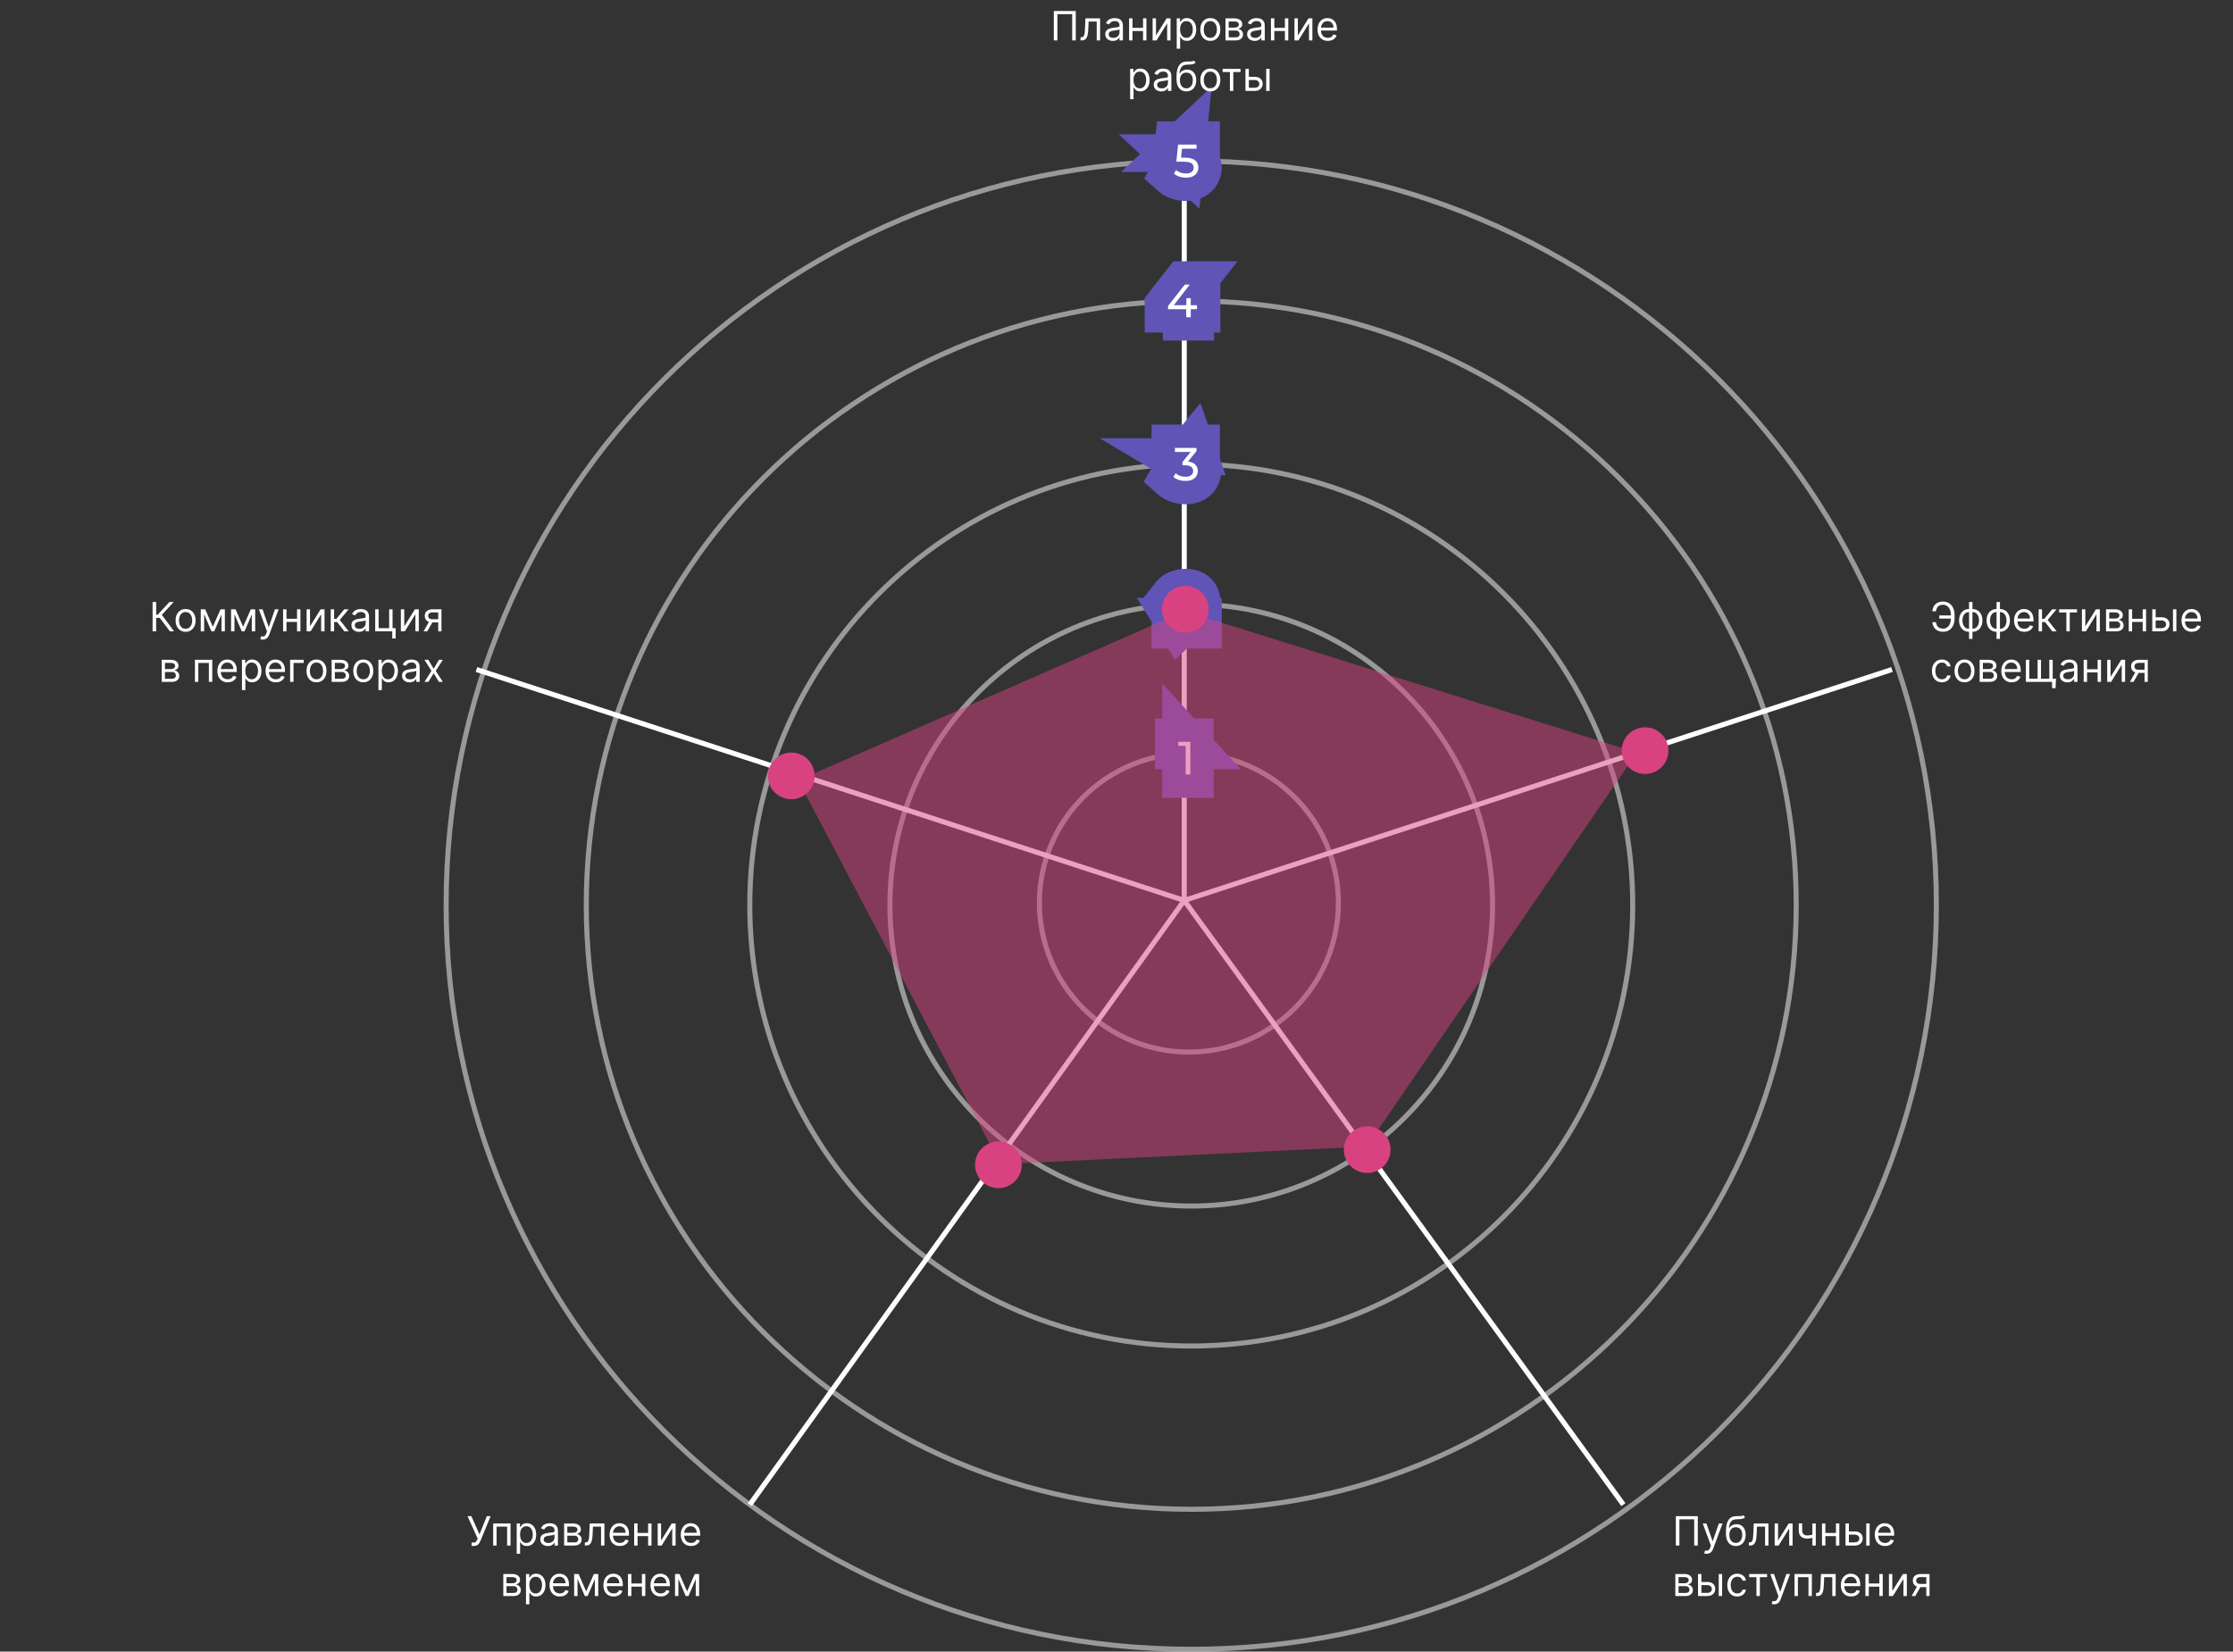 <?xml version="1.0" encoding="UTF-8"?> <svg xmlns="http://www.w3.org/2000/svg" width="442" height="327" viewBox="0 0 442 327" fill="none"><rect x="0" y="0" width="442" height="327" fill="#333333" stroke="none"/> <g clip-path="url(#clip0_310_268)"> <path d="M94.318 132.555L234.408 178.28M234.408 178.28V30.021M234.408 178.28L374.498 132.555M234.408 178.28L148.413 297.903M234.408 178.28L321.329 297.903" stroke="white"></path> <path d="M235.795 238.784C268.734 238.784 295.437 212.109 295.437 179.204C295.437 146.298 268.734 119.623 235.795 119.623C202.855 119.623 176.152 146.298 176.152 179.204C176.152 212.109 202.855 238.784 235.795 238.784Z" stroke="white" stroke-opacity="0.5"></path> <path d="M235.332 208.3C251.674 208.3 264.922 195.066 264.922 178.741C264.922 162.416 251.674 149.182 235.332 149.182C218.99 149.182 205.742 162.416 205.742 178.741C205.742 195.066 218.99 208.3 235.332 208.3Z" stroke="white" stroke-opacity="0.5"></path> <path d="M234.694 153.338H230.07V157.957H234.694V153.338ZM234.694 147.242L238.105 144.124L230.07 135.352V147.242H234.694ZM235.091 147.676V152.295H245.588L238.503 144.558L235.091 147.676ZM233.233 147.676H228.609V152.295H233.233V147.676ZM233.233 146.872V142.254H228.609V146.872H233.233ZM235.609 146.872H240.233V142.254H235.609V146.872ZM235.609 153.338V157.957H240.233V153.338H235.609ZM239.317 153.338V147.242H230.07V153.338H239.317ZM231.283 150.359L231.68 150.794L238.503 144.558L238.105 144.124L231.283 150.359ZM235.091 143.057H233.233V152.295H235.091V143.057ZM237.856 147.676V146.872H228.609V147.676H237.856ZM233.233 151.491H235.609V142.254H233.233V151.491ZM230.986 146.872V153.338H240.233V146.872H230.986ZM235.609 148.72H234.694V157.957H235.609V148.72Z" fill="#6054B6"></path> <path d="M232.558 123.78H227.934V128.398H232.558V123.78ZM232.558 123.152L229.347 119.828L227.934 121.19V123.152H232.558ZM235.193 120.611L232.013 117.258L231.998 117.273L231.983 117.288L235.193 120.611ZM235.711 120.029L231.886 117.436L231.874 117.451L231.864 117.467L235.711 120.029ZM235.942 119.558L231.504 118.265L231.485 118.329L231.469 118.393L235.942 119.558ZM233.695 118.237L235.412 122.525L235.453 122.51L235.494 122.492L233.695 118.237ZM232.974 118.764L229.944 122.253L233.48 125.317L236.503 121.748L232.974 118.764ZM232.345 118.219L228.707 115.368L225.992 118.827L229.315 121.708L232.345 118.219ZM233.335 117.498L235.063 121.783L235.078 121.776L235.095 121.769L233.335 117.498ZM235.887 117.461L234.009 121.682L234.042 121.697L234.075 121.711L235.887 117.461ZM236.654 118.08L232.794 120.622L232.814 120.652L232.834 120.682L236.654 118.08ZM235.868 121.073L239.078 124.398L239.09 124.386L239.102 124.374L235.868 121.073ZM233.519 123.336L229.582 125.757L232.593 130.646L236.729 126.661L233.519 123.336ZM233.298 122.976V118.357H225.023L229.36 125.396L233.298 122.976ZM237.209 122.976H241.832V118.357H237.209V122.976ZM237.209 123.78V128.398H241.832V123.78H237.209ZM237.181 123.78V123.152H227.934V123.78H237.181ZM235.768 126.475L238.404 123.935L231.983 117.288L229.347 119.828L235.768 126.475ZM238.373 123.964C238.725 123.631 239.175 123.165 239.558 122.592L231.864 117.467C231.912 117.395 231.953 117.34 231.982 117.304C232.01 117.267 232.032 117.243 232.043 117.231C232.062 117.209 232.057 117.218 232.013 117.258L238.373 123.964ZM239.536 122.623C239.835 122.184 240.202 121.541 240.416 120.724L231.469 118.393C231.608 117.859 231.822 117.53 231.886 117.436L239.536 122.623ZM240.381 120.852C240.53 120.34 240.63 119.762 240.63 119.133H231.383C231.383 118.776 231.441 118.481 231.504 118.265L240.381 120.852ZM240.63 119.133C240.63 117.572 240.006 115.934 238.578 114.77L232.733 121.927C232.321 121.591 231.949 121.135 231.698 120.573C231.452 120.023 231.383 119.514 231.383 119.133H240.63ZM238.578 114.77C237.2 113.646 235.643 113.443 234.629 113.443V122.681C234.515 122.681 233.642 122.668 232.733 121.927L238.578 114.77ZM234.629 113.443C233.756 113.443 232.82 113.593 231.897 113.983L235.494 122.492C235.125 122.648 234.812 122.681 234.629 122.681V113.443ZM231.978 113.949C230.961 114.356 230.109 114.996 229.444 115.78L236.503 121.748C236.245 122.051 235.875 122.341 235.412 122.525L231.978 113.949ZM236.004 115.275L235.375 114.73L229.315 121.708L229.944 122.253L236.004 115.275ZM235.983 121.07C235.674 121.462 235.312 121.682 235.063 121.783L231.606 113.214C230.53 113.647 229.509 114.348 228.707 115.368L235.983 121.07ZM235.095 121.769C234.902 121.849 234.756 121.858 234.712 121.858V112.621C233.67 112.621 232.606 112.803 231.574 113.228L235.095 121.769ZM234.712 121.858C234.663 121.858 234.389 121.851 234.009 121.682L237.765 113.241C236.719 112.776 235.661 112.621 234.712 112.621V121.858ZM234.075 121.711C233.67 121.539 233.171 121.194 232.794 120.622L240.515 115.538C239.78 114.425 238.769 113.668 237.698 113.212L234.075 121.711ZM232.834 120.682C232.431 120.091 232.308 119.478 232.308 119.041H241.555C241.555 117.865 241.247 116.612 240.474 115.478L232.834 120.682ZM232.308 119.041C232.308 118.838 232.336 118.635 232.388 118.444L241.309 120.876C241.472 120.278 241.555 119.664 241.555 119.041H232.308ZM232.388 118.444C232.5 118.036 232.655 117.791 232.703 117.721L240.365 122.892C240.721 122.366 241.086 121.69 241.309 120.876L232.388 118.444ZM232.703 117.721C232.728 117.684 232.745 117.66 232.755 117.649C232.764 117.637 232.766 117.635 232.759 117.642C232.745 117.659 232.706 117.703 232.635 117.773L239.102 124.374C239.521 123.965 239.976 123.468 240.365 122.892L232.703 117.721ZM232.659 117.749L230.31 120.012L236.729 126.661L239.078 124.398L232.659 117.749ZM237.457 120.916L237.235 120.556L229.36 125.396L229.582 125.757L237.457 120.916ZM233.298 127.595H237.209V118.357H233.298V127.595ZM232.586 122.976V123.78H241.832V122.976H232.586ZM237.209 119.161H232.558V128.398H237.209V119.161Z" fill="#6054B6"></path> <path d="M235.794 326.539C317.249 326.539 383.281 260.575 383.281 179.204C383.281 97.833 317.249 31.869 235.794 31.869C154.339 31.869 88.307 97.833 88.307 179.204C88.307 260.575 154.339 326.539 235.794 326.539Z" stroke="white" stroke-opacity="0.5"></path> <path d="M235.796 298.826C301.93 298.826 355.543 245.269 355.543 179.203C355.543 113.137 301.93 59.58 235.796 59.58C169.661 59.58 116.049 113.137 116.049 179.203C116.049 245.269 169.661 298.826 235.796 298.826Z" stroke="white" stroke-opacity="0.5"></path> <path d="M235.795 266.495C284.055 266.495 323.178 227.413 323.178 179.203C323.178 130.992 284.055 91.91 235.795 91.91C187.535 91.91 148.412 130.992 148.412 179.203C148.412 227.413 187.535 266.495 235.795 266.495Z" stroke="white" stroke-opacity="0.5"></path> <path d="M197.623 235.237C200.177 235.237 202.247 233.169 202.247 230.619C202.247 228.068 200.177 226 197.623 226C195.07 226 193 228.068 193 230.619C193 233.169 195.07 235.237 197.623 235.237Z" fill="#D94281"></path> <path d="M270.623 232.237C273.177 232.237 275.247 230.169 275.247 227.619C275.247 225.068 273.177 223 270.623 223C268.07 223 266 225.068 266 227.619C266 230.169 268.07 232.237 270.623 232.237Z" fill="#D94281"></path> <path d="M325.623 153.237C328.177 153.237 330.247 151.169 330.247 148.619C330.247 146.068 328.177 144 325.623 144C323.07 144 321 146.068 321 148.619C321 151.169 323.07 153.237 325.623 153.237Z" fill="#D94281"></path> <path d="M156.623 158.237C159.177 158.237 161.247 156.169 161.247 153.619C161.247 151.068 159.177 149 156.623 149C154.07 149 152 151.068 152 153.619C152 156.169 154.07 158.237 156.623 158.237Z" fill="#D94281"></path> <path d="M234.693 153.339V147.243L235.091 147.677H233.232V146.873H235.609V153.339H234.693Z" fill="white"></path> <path d="M232.558 123.78V123.152L235.194 120.612C235.428 120.39 235.601 120.196 235.712 120.03C235.829 119.857 235.906 119.7 235.943 119.559C235.986 119.411 236.007 119.27 236.007 119.134C236.007 118.801 235.89 118.54 235.656 118.349C235.422 118.157 235.08 118.062 234.63 118.062C234.285 118.062 233.973 118.121 233.696 118.238C233.418 118.349 233.178 118.524 232.974 118.764L232.346 118.219C232.593 117.905 232.922 117.665 233.335 117.499C233.754 117.326 234.214 117.24 234.713 117.24C235.163 117.24 235.554 117.314 235.887 117.462C236.22 117.603 236.476 117.81 236.655 118.081C236.84 118.351 236.932 118.672 236.932 119.042C236.932 119.251 236.904 119.457 236.849 119.66C236.793 119.864 236.689 120.079 236.535 120.307C236.38 120.535 236.158 120.79 235.869 121.074L233.52 123.337L233.298 122.977H237.21V123.78H232.558Z" fill="white"></path> <path d="M324 149L234.5 121L158 154.5L198 230.5L270.5 227L324 149Z" fill="#D94281" fill-opacity="0.5"></path> <path d="M233.315 95.005L231.853 99.386L231.862 99.39L231.872 99.393L233.315 95.005ZM232.27 94.432L228.275 92.108L226.368 95.378L229.203 97.889L232.27 94.432ZM232.695 93.703L235.867 90.342L231.63 86.351L228.7 91.379L232.695 93.703ZM235.765 94.091L238.58 97.755L238.586 97.749L238.592 97.745L235.765 94.091ZM235.784 92.437L232.832 95.993L232.879 96.031L232.928 96.069L235.784 92.437ZM234.055 92.123H229.431V96.742H234.055V92.123ZM234.055 91.476L230.466 88.564L229.431 89.837V91.476H234.055ZM235.978 89.112L240.342 87.586L237.608 79.783L232.389 86.199L235.978 89.112ZM236.108 89.481V94.1H242.624L240.471 87.955L236.108 89.481ZM232.566 89.481H227.943V94.1H232.566V89.481ZM232.566 88.677V84.059H227.943V88.677H232.566ZM236.838 88.677H241.461V84.059H236.838V88.677ZM236.838 89.306L240.428 92.216L241.461 90.944V89.306H236.838ZM234.924 91.661L232.556 95.629L235.992 97.675L238.514 94.572L234.924 91.661ZM234.443 91.375V86.756H217.658L232.075 95.342L234.443 91.375ZM236.505 91.901L233.403 95.326L233.417 95.338L233.43 95.35L236.505 91.901ZM236.015 94.959L238.024 99.118L238.039 99.111L238.054 99.104L236.015 94.959ZM234.647 90.599C234.659 90.599 234.678 90.6 234.7 90.604C234.723 90.607 234.743 90.612 234.758 90.617L231.872 99.393C232.771 99.688 233.702 99.836 234.647 99.836V90.599ZM234.777 90.623C234.807 90.633 235.044 90.717 235.336 90.976L229.203 97.889C230.038 98.628 230.972 99.094 231.853 99.386L234.777 90.623ZM236.266 96.756L236.691 96.027L228.7 91.379L228.275 92.108L236.266 96.756ZM229.524 97.063C230.28 97.776 231.128 98.232 231.913 98.526L235.16 89.877C235.254 89.912 235.542 90.035 235.867 90.342L229.524 97.063ZM231.913 98.526C232.813 98.864 233.737 99.014 234.647 99.014V89.777C234.767 89.777 234.951 89.799 235.16 89.877L231.913 98.526ZM234.647 99.014C235.712 99.014 237.221 98.797 238.58 97.755L232.951 90.427C233.779 89.791 234.542 89.777 234.647 89.777V99.014ZM238.592 97.745C240.029 96.635 240.796 94.989 240.796 93.25H231.549C231.549 92.819 231.636 92.275 231.908 91.713C232.182 91.147 232.565 90.724 232.938 90.436L238.592 97.745ZM240.796 93.25C240.796 91.543 240.052 89.914 238.64 88.805L232.928 96.069C232.551 95.774 232.172 95.348 231.902 94.782C231.634 94.221 231.549 93.68 231.549 93.25H240.796ZM238.735 88.882C237.248 87.65 235.524 87.504 234.573 87.504V96.742C234.568 96.742 234.527 96.742 234.458 96.734C234.389 96.726 234.276 96.71 234.13 96.672C233.847 96.599 233.349 96.421 232.832 95.993L238.735 88.882ZM234.573 87.504H234.055V96.742H234.573V87.504ZM238.678 92.123V91.476H229.431V92.123H238.678ZM237.643 94.389L239.566 92.024L232.389 86.199L230.466 88.564L237.643 94.389ZM231.614 90.638L231.743 91.007L240.471 87.955L240.342 87.586L231.614 90.638ZM236.108 84.862H232.566V94.1H236.108V84.862ZM237.189 89.481V88.677H227.943V89.481H237.189ZM232.566 93.296H236.838V84.059H232.566V93.296ZM232.215 88.677V89.306H241.461V88.677H232.215ZM233.248 86.395L231.334 88.75L238.514 94.572L240.428 92.216L233.248 86.395ZM237.291 87.694L236.81 87.408L232.075 95.342L232.556 95.629L237.291 87.694ZM234.443 95.993H234.748V86.756H234.443V95.993ZM234.748 95.993C234.938 95.993 234.201 96.047 233.403 95.326L239.607 88.476C238.032 87.053 236.124 86.756 234.748 86.756V95.993ZM233.43 95.35C233.174 95.122 232.909 94.793 232.719 94.364C232.531 93.938 232.474 93.541 232.474 93.241H241.72C241.72 91.421 240.989 89.706 239.58 88.452L233.43 95.35ZM232.474 93.241C232.474 92.808 232.591 92.323 232.85 91.886L240.808 96.591C241.424 95.55 241.72 94.4 241.72 93.241H232.474ZM232.85 91.886C233.197 91.3 233.66 90.969 233.975 90.814L238.054 99.104C239.097 98.592 240.103 97.78 240.808 96.591L232.85 91.886ZM234.005 90.799C234.247 90.683 234.44 90.635 234.545 90.615C234.648 90.595 234.689 90.599 234.647 90.599V99.836C235.638 99.836 236.843 99.688 238.024 99.118L234.005 90.799Z" fill="#6054B6"></path> <path d="M234.648 95.218C234.191 95.218 233.747 95.147 233.316 95.005C232.891 94.864 232.542 94.673 232.271 94.433L232.697 93.703C232.912 93.906 233.192 94.072 233.538 94.202C233.883 94.331 234.253 94.396 234.648 94.396C235.129 94.396 235.501 94.294 235.767 94.091C236.038 93.881 236.174 93.601 236.174 93.25C236.174 92.911 236.044 92.641 235.785 92.437C235.532 92.228 235.129 92.123 234.574 92.123H234.056V91.477L235.979 89.112L236.109 89.481H232.567V88.678H236.839V89.306L234.925 91.661L234.445 91.375H234.75C235.532 91.375 236.118 91.55 236.507 91.901C236.9 92.253 237.098 92.699 237.098 93.241C237.098 93.604 237.009 93.936 236.83 94.239C236.651 94.541 236.38 94.781 236.016 94.959C235.659 95.132 235.203 95.218 234.648 95.218Z" fill="white"></path> <path d="M234.623 125.237C237.177 125.237 239.247 123.169 239.247 120.619C239.247 118.068 237.177 116 234.623 116C232.07 116 230 118.068 230 120.619C230 123.169 232.07 125.237 234.623 125.237Z" fill="#D94281"></path> <path d="M231.204 61.224H226.58V65.843H231.204V61.224ZM231.204 60.578L227.561 57.733L226.58 58.987V60.578H231.204ZM234.514 56.347V51.728H232.259L230.872 53.503L234.514 56.347ZM235.513 56.347L239.167 59.177L244.946 51.728H235.513V56.347ZM232.23 60.578L230.847 64.985L233.915 65.946L235.884 63.407L232.23 60.578ZM231.758 60.43V55.811L230.375 64.837L231.758 60.43ZM236.927 60.43H241.551V55.811H236.927V60.43ZM236.927 61.224V65.843H241.551V61.224H236.927ZM234.801 62.813H230.177V67.432H234.801V62.813ZM234.801 61.224L230.18 61.063L230.177 61.144V61.224H234.801ZM234.828 60.43L239.449 60.591L239.452 60.511V60.43H234.828ZM234.828 59.026V54.407H230.205V59.026H234.828ZM235.697 59.026H240.321V54.407H235.697V59.026ZM235.697 62.813V67.432H240.321V62.813H235.697ZM235.827 61.224V60.578H226.58V61.224H235.827ZM234.847 63.422L238.157 59.191L230.872 53.503L227.561 57.733L234.847 63.422ZM234.514 60.966H235.513V51.728H234.514V60.966ZM231.858 53.518L228.576 57.748L235.884 63.407L239.167 59.177L231.858 53.518ZM233.614 56.171L233.143 56.023L230.375 64.837L230.847 64.985L233.614 56.171ZM231.758 65.049H236.927V55.811H231.758V65.049ZM232.304 60.43V61.224H241.551V60.43H232.304ZM236.927 56.606H231.204V65.843H236.927V56.606ZM239.424 62.813V61.224H230.177V62.813H239.424ZM239.421 61.386L239.449 60.591L230.208 60.269L230.18 61.063L239.421 61.386ZM239.452 60.43V59.026H230.205V60.43H239.452ZM234.828 63.645H235.697V54.407H234.828V63.645ZM231.074 59.026V62.813H240.321V59.026H231.074ZM235.697 58.195H234.801V67.432H235.697V58.195Z" fill="#6054B6"></path> <path d="M231.203 61.225V60.578L234.514 56.348H235.512L232.23 60.578L231.758 60.431H236.927V61.225H231.203ZM234.8 62.814V61.225L234.828 60.431V59.026H235.697V62.814H234.8Z" fill="white"></path> <path d="M233.418 34.963L231.956 39.344L231.965 39.347L231.974 39.351L233.418 34.963ZM232.373 34.39L228.377 32.066L226.471 35.336L229.306 37.846L232.373 34.39ZM232.798 33.66L235.97 30.3L231.733 26.309L228.803 31.336L232.798 33.66ZM235.489 32.164L233.97 36.526L234.026 36.546L234.083 36.564L235.489 32.164ZM232.844 32.016L228.244 31.552L227.73 36.635H232.844V32.016ZM233.186 28.635V24.017H229.007L228.586 28.171L233.186 28.635ZM236.839 28.635H241.462V24.017H236.839V28.635ZM236.839 29.439V34.057H241.462V29.439H236.839ZM233.529 29.439L230.358 26.078L221.88 34.057H233.529V29.439ZM234.009 28.986L238.61 29.447L239.845 17.146L230.839 25.625L234.009 28.986ZM233.741 31.656L230.606 35.05L237.416 41.33L238.342 32.117L233.741 31.656ZM233.26 31.212V26.594H221.436L230.125 34.606L233.26 31.212ZM236.931 32.155L232.974 34.543L232.985 34.561L232.997 34.58L236.931 32.155ZM236.931 34.178L240.91 36.53L240.921 36.512L240.931 36.495L236.931 34.178ZM236.118 34.907L238.185 39.038L238.199 39.031L238.213 39.024L236.118 34.907ZM234.749 30.556C234.761 30.556 234.781 30.558 234.804 30.561C234.826 30.565 234.846 30.57 234.861 30.575L231.974 39.351C232.874 39.646 233.805 39.794 234.749 39.794V30.556ZM234.88 30.581C234.91 30.591 235.147 30.675 235.439 30.934L229.306 37.846C230.141 38.586 231.074 39.051 231.956 39.344L234.88 30.581ZM236.368 36.714L236.794 35.984L228.803 31.336L228.377 32.066L236.368 36.714ZM229.626 37.021C230.384 37.734 231.232 38.19 232.016 38.484L235.263 29.834C235.358 29.87 235.644 29.993 235.97 30.3L229.626 37.021ZM232.016 38.484C232.908 38.818 233.827 38.972 234.74 38.972V29.734C234.876 29.734 235.062 29.759 235.263 29.834L232.016 38.484ZM234.74 38.972C235.812 38.972 237.362 38.754 238.745 37.662L233.01 30.416C233.861 29.743 234.655 29.734 234.74 29.734V38.972ZM238.745 37.662C240.169 36.537 240.898 34.897 240.898 33.198H231.651C231.651 32.782 231.733 32.253 231.995 31.698C232.26 31.139 232.634 30.713 233.01 30.416L238.745 37.662ZM240.898 33.198C240.898 32.175 240.637 31.061 239.966 30.039L232.232 35.101C231.796 34.436 231.651 33.742 231.651 33.198H240.898ZM239.966 30.039C239.066 28.665 237.777 28.045 236.894 27.764L234.083 36.564C233.781 36.467 232.899 36.118 232.232 35.101L239.966 30.039ZM237.008 27.802C236.019 27.458 235.036 27.397 234.315 27.397V36.635C234.419 36.635 234.443 36.64 234.404 36.635C234.383 36.633 234.335 36.626 234.267 36.611C234.197 36.596 234.095 36.57 233.97 36.526L237.008 27.802ZM234.315 27.397H232.844V36.635H234.315V27.397ZM237.445 32.481L237.787 29.1L228.586 28.171L228.244 31.552L237.445 32.481ZM233.186 33.254H236.839V24.017H233.186V33.254ZM232.216 28.635V29.439H241.462V28.635H232.216ZM236.839 24.82H233.529V34.057H236.839V24.82ZM236.699 32.8L237.18 32.348L230.839 25.625L230.358 26.078L236.699 32.8ZM229.409 28.525L229.141 31.195L238.342 32.117L238.61 29.447L229.409 28.525ZM236.877 28.262L236.396 27.819L230.125 34.606L230.606 35.05L236.877 28.262ZM233.26 35.831H234.509V26.594H233.26V35.831ZM234.509 35.831C234.641 35.831 234.684 35.84 234.656 35.836C234.63 35.831 234.487 35.807 234.274 35.717L237.868 27.206C236.691 26.71 235.488 26.594 234.509 26.594V35.831ZM234.274 35.717C233.987 35.596 233.41 35.263 232.974 34.543L240.888 29.766C240.096 28.455 238.944 27.66 237.868 27.206L234.274 35.717ZM232.997 34.58C232.671 34.054 232.576 33.528 232.576 33.161H241.823C241.823 32.031 241.548 30.834 240.866 29.729L232.997 34.58ZM232.576 33.161C232.576 32.749 232.686 32.284 232.932 31.86L240.931 36.495C241.535 35.455 241.823 34.312 241.823 33.161H232.576ZM232.953 31.825C233.29 31.256 233.733 30.937 234.022 30.79L238.213 39.024C239.23 38.508 240.215 37.703 240.91 36.53L232.953 31.825ZM234.05 30.776C234.299 30.652 234.502 30.599 234.618 30.576C234.733 30.553 234.783 30.556 234.749 30.556V39.794C235.759 39.794 236.986 39.637 238.185 39.038L234.05 30.776Z" fill="#6054B6"></path> <path d="M234.749 35.175C234.294 35.175 233.85 35.104 233.418 34.962C232.993 34.821 232.644 34.63 232.373 34.39L232.798 33.66C233.014 33.863 233.295 34.029 233.64 34.159C233.985 34.288 234.352 34.353 234.74 34.353C235.233 34.353 235.612 34.248 235.878 34.039C236.143 33.829 236.275 33.549 236.275 33.198C236.275 32.958 236.217 32.748 236.1 32.57C235.982 32.391 235.779 32.256 235.489 32.163C235.205 32.065 234.814 32.016 234.315 32.016H232.845L233.187 28.635H236.839V29.438H233.529L234.01 28.986L233.742 31.655L233.261 31.212H234.509C235.156 31.212 235.677 31.295 236.072 31.461C236.467 31.628 236.753 31.859 236.932 32.154C237.11 32.444 237.2 32.779 237.2 33.161C237.2 33.531 237.11 33.869 236.932 34.177C236.753 34.479 236.481 34.722 236.118 34.907C235.76 35.085 235.304 35.175 234.749 35.175Z" fill="white"></path> <path d="M212.936 2.182V8H212.231V2.807H209.299V8H208.595V2.182H212.936ZM213.88 8V7.375H214.039C214.169 7.375 214.278 7.349 214.365 7.298C214.453 7.245 214.523 7.153 214.576 7.023C214.631 6.89 214.672 6.706 214.701 6.472C214.731 6.235 214.753 5.934 214.766 5.568L214.846 3.636H217.755V8H217.084V4.261H215.482L215.414 5.818C215.399 6.176 215.366 6.491 215.317 6.764C215.27 7.035 215.197 7.262 215.098 7.446C215.002 7.63 214.873 7.768 214.712 7.861C214.551 7.954 214.349 8 214.107 8H213.88ZM220.269 8.102C219.992 8.102 219.741 8.05 219.516 7.946C219.291 7.84 219.112 7.688 218.979 7.489C218.846 7.288 218.78 7.045 218.78 6.761C218.78 6.511 218.829 6.309 218.928 6.153C219.026 5.996 219.158 5.873 219.323 5.784C219.488 5.695 219.669 5.629 219.868 5.585C220.069 5.54 220.271 5.504 220.473 5.477C220.739 5.443 220.953 5.418 221.118 5.401C221.285 5.382 221.406 5.35 221.482 5.307C221.56 5.263 221.598 5.188 221.598 5.08V5.057C221.598 4.777 221.522 4.559 221.368 4.403C221.217 4.248 220.987 4.17 220.678 4.17C220.358 4.17 220.107 4.241 219.925 4.381C219.743 4.521 219.615 4.67 219.542 4.83L218.905 4.602C219.019 4.337 219.17 4.131 219.36 3.983C219.551 3.833 219.759 3.729 219.985 3.67C220.212 3.61 220.435 3.58 220.655 3.58C220.795 3.58 220.956 3.597 221.138 3.631C221.322 3.663 221.499 3.73 221.669 3.832C221.842 3.935 221.985 4.089 222.098 4.295C222.212 4.502 222.269 4.778 222.269 5.125V8H221.598V7.409H221.564C221.519 7.504 221.443 7.605 221.337 7.713C221.231 7.821 221.09 7.913 220.914 7.989C220.738 8.064 220.523 8.102 220.269 8.102ZM220.371 7.5C220.636 7.5 220.86 7.448 221.042 7.344C221.225 7.24 221.364 7.105 221.456 6.94C221.551 6.776 221.598 6.602 221.598 6.42V5.807C221.57 5.841 221.507 5.872 221.411 5.901C221.316 5.927 221.206 5.951 221.081 5.972C220.958 5.991 220.838 6.008 220.721 6.023C220.605 6.036 220.511 6.047 220.439 6.057C220.265 6.08 220.102 6.116 219.951 6.168C219.801 6.217 219.68 6.292 219.587 6.392C219.496 6.491 219.451 6.625 219.451 6.795C219.451 7.028 219.537 7.205 219.709 7.324C219.883 7.441 220.104 7.5 220.371 7.5ZM226.413 5.511V6.136H224.004V5.511H226.413ZM224.163 3.636V8H223.493V3.636H224.163ZM226.924 3.636V8H226.254V3.636H226.924ZM228.819 7.011L230.922 3.636H231.694V8H231.024V4.625L228.933 8H228.149V3.636H228.819V7.011ZM232.922 9.636V3.636H233.57V4.33H233.65C233.699 4.254 233.767 4.157 233.854 4.04C233.943 3.92 234.07 3.814 234.235 3.722C234.401 3.627 234.627 3.58 234.911 3.58C235.278 3.58 235.602 3.671 235.882 3.855C236.163 4.039 236.382 4.299 236.539 4.636C236.696 4.973 236.775 5.371 236.775 5.83C236.775 6.292 236.696 6.692 236.539 7.031C236.382 7.368 236.164 7.63 235.885 7.815C235.607 7.999 235.286 8.091 234.922 8.091C234.642 8.091 234.417 8.045 234.249 7.952C234.08 7.857 233.951 7.75 233.86 7.631C233.769 7.509 233.699 7.409 233.65 7.33H233.593V9.636H232.922ZM233.581 5.818C233.581 6.148 233.63 6.438 233.726 6.69C233.823 6.94 233.964 7.136 234.15 7.278C234.335 7.419 234.562 7.489 234.831 7.489C235.112 7.489 235.346 7.415 235.533 7.267C235.722 7.117 235.864 6.917 235.959 6.665C236.056 6.411 236.104 6.129 236.104 5.818C236.104 5.511 236.057 5.235 235.962 4.989C235.869 4.741 235.728 4.545 235.539 4.401C235.351 4.255 235.115 4.182 234.831 4.182C234.559 4.182 234.329 4.251 234.144 4.389C233.958 4.526 233.818 4.717 233.723 4.963C233.629 5.207 233.581 5.492 233.581 5.818ZM239.57 8.091C239.176 8.091 238.83 7.997 238.533 7.81C238.238 7.622 238.007 7.36 237.84 7.023C237.675 6.686 237.593 6.292 237.593 5.841C237.593 5.386 237.675 4.99 237.84 4.651C238.007 4.312 238.238 4.048 238.533 3.861C238.83 3.673 239.176 3.58 239.57 3.58C239.964 3.58 240.309 3.673 240.604 3.861C240.901 4.048 241.132 4.312 241.297 4.651C241.464 4.99 241.547 5.386 241.547 5.841C241.547 6.292 241.464 6.686 241.297 7.023C241.132 7.36 240.901 7.622 240.604 7.81C240.309 7.997 239.964 8.091 239.57 8.091ZM239.57 7.489C239.869 7.489 240.115 7.412 240.309 7.259C240.502 7.105 240.645 6.903 240.738 6.653C240.83 6.403 240.877 6.133 240.877 5.841C240.877 5.549 240.83 5.277 240.738 5.026C240.645 4.774 240.502 4.57 240.309 4.415C240.115 4.259 239.869 4.182 239.57 4.182C239.271 4.182 239.025 4.259 238.831 4.415C238.638 4.57 238.495 4.774 238.402 5.026C238.31 5.277 238.263 5.549 238.263 5.841C238.263 6.133 238.31 6.403 238.402 6.653C238.495 6.903 238.638 7.105 238.831 7.259C239.025 7.412 239.271 7.489 239.57 7.489ZM242.571 8V3.636H244.355C244.824 3.636 245.198 3.742 245.474 3.955C245.751 4.167 245.889 4.447 245.889 4.795C245.889 5.061 245.81 5.266 245.653 5.412C245.496 5.556 245.294 5.653 245.048 5.705C245.209 5.727 245.365 5.784 245.517 5.875C245.67 5.966 245.797 6.091 245.897 6.25C245.998 6.407 246.048 6.6 246.048 6.83C246.048 7.053 245.991 7.253 245.877 7.429C245.764 7.605 245.601 7.744 245.389 7.847C245.177 7.949 244.923 8 244.627 8H242.571ZM243.207 7.386H244.627C244.859 7.386 245.039 7.331 245.17 7.222C245.301 7.112 245.366 6.962 245.366 6.773C245.366 6.547 245.301 6.37 245.17 6.241C245.039 6.111 244.859 6.045 244.627 6.045H243.207V7.386ZM243.207 5.466H244.355C244.535 5.466 244.689 5.441 244.818 5.392C244.947 5.341 245.045 5.269 245.113 5.176C245.183 5.081 245.218 4.97 245.218 4.841C245.218 4.657 245.142 4.513 244.988 4.409C244.835 4.303 244.624 4.25 244.355 4.25H243.207V5.466ZM248.347 8.102C248.07 8.102 247.819 8.05 247.594 7.946C247.369 7.84 247.19 7.688 247.057 7.489C246.925 7.288 246.858 7.045 246.858 6.761C246.858 6.511 246.908 6.309 247.006 6.153C247.105 5.996 247.236 5.873 247.401 5.784C247.566 5.695 247.748 5.629 247.946 5.585C248.147 5.54 248.349 5.504 248.551 5.477C248.817 5.443 249.032 5.418 249.196 5.401C249.363 5.382 249.484 5.35 249.56 5.307C249.638 5.263 249.676 5.188 249.676 5.08V5.057C249.676 4.777 249.6 4.559 249.446 4.403C249.295 4.248 249.065 4.17 248.756 4.17C248.436 4.17 248.185 4.241 248.003 4.381C247.821 4.521 247.694 4.67 247.62 4.83L246.983 4.602C247.097 4.337 247.248 4.131 247.438 3.983C247.629 3.833 247.837 3.729 248.063 3.67C248.29 3.61 248.514 3.58 248.733 3.58C248.873 3.58 249.034 3.597 249.216 3.631C249.4 3.663 249.577 3.73 249.748 3.832C249.92 3.935 250.063 4.089 250.176 4.295C250.29 4.502 250.347 4.778 250.347 5.125V8H249.676V7.409H249.642C249.597 7.504 249.521 7.605 249.415 7.713C249.309 7.821 249.168 7.913 248.992 7.989C248.816 8.064 248.601 8.102 248.347 8.102ZM248.449 7.5C248.714 7.5 248.938 7.448 249.12 7.344C249.303 7.24 249.442 7.105 249.534 6.94C249.629 6.776 249.676 6.602 249.676 6.42V5.807C249.648 5.841 249.586 5.872 249.489 5.901C249.394 5.927 249.284 5.951 249.159 5.972C249.036 5.991 248.916 6.008 248.799 6.023C248.683 6.036 248.589 6.047 248.517 6.057C248.343 6.08 248.18 6.116 248.029 6.168C247.879 6.217 247.758 6.292 247.665 6.392C247.574 6.491 247.529 6.625 247.529 6.795C247.529 7.028 247.615 7.205 247.787 7.324C247.962 7.441 248.182 7.5 248.449 7.5ZM254.491 5.511V6.136H252.082V5.511H254.491ZM252.241 3.636V8H251.571V3.636H252.241ZM255.002 3.636V8H254.332V3.636H255.002ZM256.897 7.011L259 3.636H259.772V8H259.102V4.625L257.011 8H256.227V3.636H256.897V7.011ZM262.83 8.091C262.409 8.091 262.047 7.998 261.742 7.812C261.439 7.625 261.205 7.364 261.04 7.028C260.877 6.691 260.796 6.299 260.796 5.852C260.796 5.405 260.877 5.011 261.04 4.67C261.205 4.328 261.434 4.061 261.728 3.869C262.023 3.676 262.368 3.58 262.762 3.58C262.989 3.58 263.213 3.617 263.435 3.693C263.657 3.769 263.858 3.892 264.04 4.062C264.222 4.231 264.367 4.455 264.475 4.733C264.583 5.011 264.637 5.354 264.637 5.761V6.045H261.273V5.466H263.955C263.955 5.22 263.906 5 263.807 4.807C263.711 4.614 263.572 4.461 263.392 4.349C263.214 4.238 263.004 4.182 262.762 4.182C262.495 4.182 262.264 4.248 262.069 4.381C261.875 4.511 261.727 4.682 261.623 4.892C261.518 5.102 261.466 5.328 261.466 5.568V5.955C261.466 6.284 261.523 6.563 261.637 6.793C261.752 7.02 261.912 7.193 262.117 7.312C262.321 7.43 262.559 7.489 262.83 7.489C263.006 7.489 263.165 7.464 263.307 7.415C263.451 7.364 263.575 7.288 263.679 7.188C263.783 7.085 263.864 6.958 263.921 6.807L264.569 6.989C264.5 7.208 264.386 7.402 264.225 7.568C264.064 7.733 263.865 7.862 263.628 7.955C263.391 8.045 263.125 8.091 262.83 8.091ZM223.7 19.636V13.636H224.347V14.329H224.427C224.476 14.254 224.544 14.157 224.631 14.04C224.72 13.921 224.847 13.814 225.012 13.722C225.179 13.627 225.404 13.579 225.688 13.579C226.056 13.579 226.379 13.671 226.66 13.855C226.94 14.039 227.159 14.299 227.316 14.636C227.473 14.973 227.552 15.371 227.552 15.829C227.552 16.292 227.473 16.692 227.316 17.031C227.159 17.368 226.941 17.63 226.663 17.815C226.384 17.999 226.063 18.091 225.7 18.091C225.419 18.091 225.195 18.044 225.026 17.952C224.858 17.857 224.728 17.75 224.637 17.631C224.546 17.509 224.476 17.409 224.427 17.329H224.37V19.636H223.7ZM224.359 15.818C224.359 16.148 224.407 16.438 224.504 16.69C224.6 16.94 224.741 17.136 224.927 17.278C225.112 17.419 225.34 17.489 225.609 17.489C225.889 17.489 226.123 17.415 226.31 17.267C226.5 17.117 226.642 16.917 226.737 16.665C226.833 16.411 226.881 16.129 226.881 15.818C226.881 15.511 226.834 15.235 226.739 14.989C226.647 14.741 226.505 14.544 226.316 14.401C226.129 14.255 225.893 14.182 225.609 14.182C225.336 14.182 225.107 14.251 224.921 14.389C224.736 14.526 224.595 14.717 224.501 14.963C224.406 15.207 224.359 15.492 224.359 15.818ZM229.859 18.102C229.582 18.102 229.331 18.05 229.106 17.946C228.88 17.84 228.701 17.688 228.569 17.489C228.436 17.288 228.37 17.046 228.37 16.761C228.37 16.511 228.419 16.309 228.518 16.153C228.616 15.996 228.748 15.873 228.913 15.784C229.077 15.695 229.259 15.629 229.458 15.585C229.659 15.54 229.861 15.504 230.063 15.477C230.328 15.443 230.543 15.418 230.708 15.401C230.875 15.382 230.996 15.35 231.072 15.307C231.149 15.263 231.188 15.188 231.188 15.079V15.057C231.188 14.777 231.112 14.559 230.958 14.403C230.807 14.248 230.576 14.171 230.268 14.171C229.948 14.171 229.697 14.241 229.515 14.381C229.333 14.521 229.205 14.671 229.131 14.829L228.495 14.602C228.609 14.337 228.76 14.131 228.95 13.983C229.141 13.833 229.349 13.729 229.575 13.671C229.802 13.61 230.025 13.579 230.245 13.579C230.385 13.579 230.546 13.597 230.728 13.631C230.912 13.663 231.089 13.73 231.259 13.832C231.432 13.935 231.575 14.089 231.688 14.296C231.802 14.502 231.859 14.778 231.859 15.125V18H231.188V17.409H231.154C231.109 17.504 231.033 17.605 230.927 17.713C230.821 17.821 230.68 17.913 230.504 17.989C230.327 18.064 230.112 18.102 229.859 18.102ZM229.961 17.5C230.226 17.5 230.45 17.448 230.631 17.344C230.815 17.24 230.953 17.105 231.046 16.94C231.141 16.776 231.188 16.602 231.188 16.421V15.807C231.16 15.841 231.097 15.872 231.001 15.901C230.906 15.927 230.796 15.951 230.671 15.972C230.548 15.991 230.428 16.008 230.31 16.023C230.195 16.036 230.101 16.047 230.029 16.057C229.855 16.079 229.692 16.116 229.54 16.168C229.391 16.217 229.27 16.292 229.177 16.392C229.086 16.491 229.04 16.625 229.04 16.796C229.04 17.028 229.127 17.204 229.299 17.324C229.473 17.441 229.694 17.5 229.961 17.5ZM236.321 12L236.662 12.409C236.529 12.538 236.376 12.628 236.202 12.679C236.027 12.73 235.83 12.761 235.611 12.773C235.391 12.784 235.147 12.796 234.878 12.807C234.575 12.818 234.324 12.892 234.125 13.028C233.926 13.165 233.773 13.362 233.665 13.619C233.557 13.877 233.488 14.193 233.457 14.568H233.514C233.662 14.296 233.866 14.095 234.128 13.966C234.389 13.837 234.67 13.773 234.969 13.773C235.31 13.773 235.616 13.852 235.889 14.011C236.162 14.171 236.378 14.406 236.537 14.719C236.696 15.031 236.776 15.417 236.776 15.875C236.776 16.331 236.694 16.725 236.531 17.057C236.37 17.388 236.144 17.644 235.852 17.824C235.563 18.002 235.223 18.091 234.832 18.091C234.442 18.091 234.1 17.999 233.807 17.815C233.513 17.63 233.285 17.355 233.122 16.991C232.959 16.626 232.878 16.174 232.878 15.636V15.171C232.878 14.199 233.043 13.462 233.372 12.96C233.704 12.458 234.202 12.199 234.866 12.182C235.101 12.174 235.311 12.172 235.494 12.176C235.678 12.18 235.838 12.171 235.974 12.151C236.111 12.13 236.226 12.079 236.321 12ZM234.832 17.489C235.096 17.489 235.322 17.422 235.511 17.29C235.703 17.157 235.849 16.971 235.952 16.73C236.054 16.488 236.105 16.203 236.105 15.875C236.105 15.557 236.053 15.286 235.949 15.062C235.847 14.839 235.7 14.669 235.509 14.551C235.317 14.434 235.088 14.375 234.821 14.375C234.626 14.375 234.451 14.408 234.295 14.474C234.14 14.541 234.008 14.638 233.898 14.767C233.788 14.896 233.703 15.053 233.642 15.239C233.583 15.424 233.552 15.636 233.548 15.875C233.548 16.364 233.663 16.755 233.892 17.048C234.121 17.342 234.435 17.489 234.832 17.489ZM239.574 18.091C239.18 18.091 238.834 17.997 238.537 17.81C238.241 17.622 238.01 17.36 237.844 17.023C237.679 16.686 237.597 16.292 237.597 15.841C237.597 15.386 237.679 14.99 237.844 14.651C238.01 14.312 238.241 14.048 238.537 13.861C238.834 13.673 239.18 13.579 239.574 13.579C239.968 13.579 240.313 13.673 240.608 13.861C240.905 14.048 241.136 14.312 241.301 14.651C241.468 14.99 241.551 15.386 241.551 15.841C241.551 16.292 241.468 16.686 241.301 17.023C241.136 17.36 240.905 17.622 240.608 17.81C240.313 17.997 239.968 18.091 239.574 18.091ZM239.574 17.489C239.873 17.489 240.119 17.412 240.312 17.259C240.506 17.105 240.649 16.903 240.741 16.653C240.834 16.403 240.881 16.133 240.881 15.841C240.881 15.549 240.834 15.277 240.741 15.026C240.649 14.774 240.506 14.57 240.312 14.415C240.119 14.259 239.873 14.182 239.574 14.182C239.275 14.182 239.028 14.259 238.835 14.415C238.642 14.57 238.499 14.774 238.406 15.026C238.313 15.277 238.267 15.549 238.267 15.841C238.267 16.133 238.313 16.403 238.406 16.653C238.499 16.903 238.642 17.105 238.835 17.259C239.028 17.412 239.275 17.489 239.574 17.489ZM242.004 14.261V13.636H245.55V14.261H244.118V18H243.447V14.261H242.004ZM247.107 15.216H248.357C248.869 15.216 249.26 15.346 249.531 15.605C249.801 15.865 249.937 16.193 249.937 16.591C249.937 16.852 249.876 17.09 249.755 17.304C249.634 17.516 249.456 17.686 249.221 17.812C248.986 17.938 248.698 18 248.357 18H246.528V13.636H247.198V17.375H248.357C248.622 17.375 248.84 17.305 249.011 17.165C249.181 17.025 249.266 16.845 249.266 16.625C249.266 16.394 249.181 16.206 249.011 16.06C248.84 15.914 248.622 15.841 248.357 15.841H247.107V15.216ZM250.63 18V13.636H251.3V18H250.63Z" fill="white"></path> <path d="M33.625 125L31.625 122.33H30.909V125H30.204V119.182H30.909V121.705H31.216L33.545 119.182H34.386L32.034 121.739L34.466 125H33.625ZM36.738 125.091C36.344 125.091 35.998 124.997 35.701 124.81C35.406 124.622 35.175 124.36 35.008 124.023C34.843 123.686 34.761 123.292 34.761 122.841C34.761 122.386 34.843 121.99 35.008 121.651C35.175 121.312 35.406 121.048 35.701 120.861C35.998 120.673 36.344 120.58 36.738 120.58C37.132 120.58 37.477 120.673 37.772 120.861C38.069 121.048 38.3 121.312 38.465 121.651C38.632 121.99 38.715 122.386 38.715 122.841C38.715 123.292 38.632 123.686 38.465 124.023C38.3 124.36 38.069 124.622 37.772 124.81C37.477 124.997 37.132 125.091 36.738 125.091ZM36.738 124.489C37.037 124.489 37.283 124.412 37.477 124.259C37.67 124.105 37.813 123.903 37.906 123.653C37.998 123.403 38.045 123.133 38.045 122.841C38.045 122.549 37.998 122.277 37.906 122.026C37.813 121.774 37.67 121.57 37.477 121.415C37.283 121.259 37.037 121.182 36.738 121.182C36.439 121.182 36.193 121.259 35.999 121.415C35.806 121.57 35.663 121.774 35.57 122.026C35.477 122.277 35.431 122.549 35.431 122.841C35.431 123.133 35.477 123.403 35.57 123.653C35.663 123.903 35.806 124.105 35.999 124.259C36.193 124.412 36.439 124.489 36.738 124.489ZM42.125 124.091L43.648 120.636H44.284L42.398 125H41.852L40 120.636H40.625L42.125 124.091ZM40.409 120.636V125H39.739V120.636H40.409ZM43.841 125V120.636H44.511V125H43.841ZM48.125 124.091L49.648 120.636H50.284L48.398 125H47.852L46 120.636H46.625L48.125 124.091ZM46.409 120.636V125H45.739V120.636H46.409ZM49.841 125V120.636H50.511V125H49.841ZM52.014 126.636C51.901 126.636 51.799 126.627 51.71 126.608C51.621 126.591 51.56 126.574 51.526 126.557L51.696 125.966C51.859 126.008 52.003 126.023 52.128 126.011C52.253 126 52.364 125.944 52.46 125.844C52.559 125.745 52.649 125.585 52.73 125.364L52.855 125.023L51.242 120.636H51.969L53.173 124.114H53.219L54.423 120.636H55.151L53.298 125.636C53.215 125.862 53.112 126.048 52.989 126.196C52.865 126.346 52.722 126.456 52.56 126.528C52.399 126.6 52.217 126.636 52.014 126.636ZM58.956 122.511V123.136H56.547V122.511H58.956ZM56.706 120.636V125H56.035V120.636H56.706ZM59.467 120.636V125H58.797V120.636H59.467ZM61.362 124.011L63.465 120.636H64.237V125H63.567V121.625L61.476 125H60.692V120.636H61.362V124.011ZM65.465 125V120.636H66.136V122.534H66.579L68.147 120.636H69.011L67.249 122.739L69.033 125H68.17L66.738 123.159H66.136V125H65.465ZM71.046 125.102C70.77 125.102 70.519 125.05 70.293 124.946C70.068 124.84 69.889 124.688 69.756 124.489C69.624 124.288 69.558 124.045 69.558 123.761C69.558 123.511 69.607 123.309 69.705 123.153C69.804 122.996 69.935 122.873 70.1 122.784C70.265 122.695 70.447 122.629 70.646 122.585C70.846 122.54 71.048 122.504 71.251 122.477C71.516 122.443 71.731 122.418 71.896 122.401C72.062 122.382 72.183 122.35 72.259 122.307C72.337 122.263 72.376 122.187 72.376 122.08V122.057C72.376 121.777 72.299 121.559 72.146 121.403C71.994 121.248 71.764 121.17 71.455 121.17C71.135 121.17 70.884 121.241 70.702 121.381C70.521 121.521 70.393 121.67 70.319 121.83L69.683 121.602C69.796 121.337 69.948 121.131 70.137 120.983C70.328 120.833 70.537 120.729 70.762 120.67C70.989 120.61 71.213 120.58 71.433 120.58C71.573 120.58 71.734 120.597 71.915 120.631C72.099 120.663 72.276 120.73 72.447 120.832C72.619 120.935 72.762 121.089 72.876 121.295C72.989 121.502 73.046 121.778 73.046 122.125V125H72.376V124.409H72.342C72.296 124.504 72.22 124.605 72.114 124.713C72.008 124.821 71.867 124.913 71.691 124.989C71.515 125.064 71.3 125.102 71.046 125.102ZM71.148 124.5C71.414 124.5 71.637 124.448 71.819 124.344C72.003 124.24 72.141 124.105 72.234 123.94C72.328 123.776 72.376 123.602 72.376 123.42V122.807C72.347 122.841 72.285 122.872 72.188 122.901C72.094 122.927 71.984 122.951 71.859 122.972C71.736 122.991 71.615 123.008 71.498 123.023C71.382 123.036 71.289 123.047 71.217 123.057C71.042 123.08 70.879 123.116 70.728 123.168C70.578 123.217 70.457 123.292 70.364 123.392C70.273 123.491 70.228 123.625 70.228 123.795C70.228 124.028 70.314 124.205 70.487 124.324C70.661 124.441 70.881 124.5 71.148 124.5ZM77.702 120.636V124.375H78.315V126.409H77.645V125H74.27V120.636H74.94V124.375H77.031V120.636H77.702ZM80.019 124.011L82.121 120.636H82.894V125H82.223V121.625L80.132 125H79.348V120.636H80.019V124.011ZM86.746 125V121.25H85.587C85.326 121.25 85.121 121.311 84.971 121.432C84.821 121.553 84.746 121.72 84.746 121.932C84.746 122.14 84.814 122.304 84.948 122.423C85.085 122.543 85.271 122.602 85.508 122.602H86.917V123.227H85.508C85.212 123.227 84.958 123.175 84.744 123.071C84.53 122.967 84.365 122.818 84.249 122.625C84.134 122.43 84.076 122.199 84.076 121.932C84.076 121.663 84.137 121.432 84.258 121.239C84.379 121.045 84.552 120.897 84.778 120.793C85.005 120.688 85.275 120.636 85.587 120.636H87.383V125H86.746ZM83.837 125L85.076 122.83H85.803L84.565 125H83.837ZM32.012 135V130.636H33.796C34.266 130.636 34.639 130.742 34.916 130.955C35.192 131.167 35.33 131.447 35.33 131.795C35.33 132.061 35.252 132.266 35.094 132.412C34.937 132.556 34.736 132.653 34.489 132.705C34.65 132.727 34.807 132.784 34.958 132.875C35.111 132.966 35.238 133.091 35.339 133.25C35.439 133.407 35.489 133.6 35.489 133.83C35.489 134.053 35.432 134.253 35.319 134.429C35.205 134.605 35.042 134.744 34.83 134.847C34.618 134.949 34.364 135 34.069 135H32.012ZM32.648 134.386H34.069C34.3 134.386 34.481 134.331 34.611 134.222C34.742 134.112 34.807 133.962 34.807 133.773C34.807 133.547 34.742 133.37 34.611 133.241C34.481 133.111 34.3 133.045 34.069 133.045H32.648V134.386ZM32.648 132.466H33.796C33.976 132.466 34.13 132.441 34.259 132.392C34.388 132.341 34.486 132.269 34.555 132.176C34.625 132.081 34.66 131.97 34.66 131.841C34.66 131.657 34.583 131.513 34.43 131.409C34.276 131.303 34.065 131.25 33.796 131.25H32.648V132.466ZM38.582 135V130.636H42.014V135H41.344V131.261H39.253V135H38.582ZM45.068 135.091C44.648 135.091 44.285 134.998 43.98 134.812C43.677 134.625 43.443 134.364 43.278 134.028C43.115 133.691 43.034 133.299 43.034 132.852C43.034 132.405 43.115 132.011 43.278 131.67C43.443 131.328 43.672 131.061 43.966 130.869C44.261 130.676 44.606 130.58 45 130.58C45.227 130.58 45.452 130.617 45.673 130.693C45.895 130.769 46.097 130.892 46.278 131.062C46.46 131.231 46.605 131.455 46.713 131.733C46.821 132.011 46.875 132.354 46.875 132.761V133.045H43.511V132.466H46.193C46.193 132.22 46.144 132 46.045 131.807C45.949 131.614 45.811 131.461 45.631 131.349C45.453 131.238 45.242 131.182 45 131.182C44.733 131.182 44.502 131.248 44.307 131.381C44.114 131.511 43.965 131.682 43.861 131.892C43.757 132.102 43.705 132.328 43.705 132.568V132.955C43.705 133.284 43.761 133.563 43.875 133.793C43.99 134.02 44.151 134.193 44.355 134.312C44.56 134.43 44.797 134.489 45.068 134.489C45.244 134.489 45.403 134.464 45.545 134.415C45.689 134.364 45.813 134.288 45.918 134.188C46.022 134.085 46.102 133.958 46.159 133.807L46.807 133.989C46.739 134.208 46.624 134.402 46.463 134.568C46.302 134.733 46.103 134.862 45.867 134.955C45.63 135.045 45.364 135.091 45.068 135.091ZM47.895 136.636V130.636H48.543V131.33H48.622C48.671 131.254 48.74 131.157 48.827 131.04C48.916 130.92 49.043 130.814 49.207 130.722C49.374 130.627 49.599 130.58 49.883 130.58C50.251 130.58 50.575 130.671 50.855 130.855C51.135 131.039 51.354 131.299 51.511 131.636C51.669 131.973 51.747 132.371 51.747 132.83C51.747 133.292 51.669 133.692 51.511 134.031C51.354 134.368 51.136 134.63 50.858 134.815C50.58 134.999 50.258 135.091 49.895 135.091C49.615 135.091 49.39 135.045 49.222 134.952C49.053 134.857 48.923 134.75 48.832 134.631C48.742 134.509 48.671 134.409 48.622 134.33H48.565V136.636H47.895ZM48.554 132.818C48.554 133.148 48.602 133.438 48.699 133.69C48.795 133.94 48.937 134.136 49.122 134.278C49.308 134.419 49.535 134.489 49.804 134.489C50.084 134.489 50.318 134.415 50.506 134.267C50.695 134.117 50.837 133.917 50.932 133.665C51.028 133.411 51.077 133.129 51.077 132.818C51.077 132.511 51.029 132.235 50.935 131.989C50.842 131.741 50.701 131.545 50.511 131.401C50.324 131.255 50.088 131.182 49.804 131.182C49.531 131.182 49.302 131.251 49.117 131.389C48.931 131.526 48.791 131.717 48.696 131.963C48.601 132.207 48.554 132.492 48.554 132.818ZM54.599 135.091C54.179 135.091 53.816 134.998 53.511 134.812C53.208 134.625 52.974 134.364 52.81 134.028C52.647 133.691 52.565 133.299 52.565 132.852C52.565 132.405 52.647 132.011 52.81 131.67C52.974 131.328 53.204 131.061 53.497 130.869C53.793 130.676 54.137 130.58 54.531 130.58C54.758 130.58 54.983 130.617 55.205 130.693C55.426 130.769 55.628 130.892 55.81 131.062C55.992 131.231 56.136 131.455 56.244 131.733C56.352 132.011 56.406 132.354 56.406 132.761V133.045H53.043V132.466H55.724C55.724 132.22 55.675 132 55.577 131.807C55.48 131.614 55.342 131.461 55.162 131.349C54.984 131.238 54.774 131.182 54.531 131.182C54.264 131.182 54.033 131.248 53.838 131.381C53.645 131.511 53.496 131.682 53.392 131.892C53.288 132.102 53.236 132.328 53.236 132.568V132.955C53.236 133.284 53.293 133.563 53.406 133.793C53.522 134.02 53.682 134.193 53.886 134.312C54.091 134.43 54.329 134.489 54.599 134.489C54.776 134.489 54.935 134.464 55.077 134.415C55.221 134.364 55.345 134.288 55.449 134.188C55.553 134.085 55.633 133.958 55.69 133.807L56.338 133.989C56.27 134.208 56.155 134.402 55.994 134.568C55.833 134.733 55.635 134.862 55.398 134.955C55.161 135.045 54.895 135.091 54.599 135.091ZM60.119 130.636V131.261H58.097V135H57.426V130.636H60.119ZM62.644 135.091C62.25 135.091 61.905 134.997 61.607 134.81C61.312 134.622 61.081 134.36 60.914 134.023C60.749 133.686 60.667 133.292 60.667 132.841C60.667 132.386 60.749 131.99 60.914 131.651C61.081 131.312 61.312 131.048 61.607 130.861C61.905 130.673 62.25 130.58 62.644 130.58C63.038 130.58 63.383 130.673 63.678 130.861C63.976 131.048 64.207 131.312 64.371 131.651C64.538 131.99 64.621 132.386 64.621 132.841C64.621 133.292 64.538 133.686 64.371 134.023C64.207 134.36 63.976 134.622 63.678 134.81C63.383 134.997 63.038 135.091 62.644 135.091ZM62.644 134.489C62.943 134.489 63.19 134.412 63.383 134.259C63.576 134.105 63.719 133.903 63.812 133.653C63.905 133.403 63.951 133.133 63.951 132.841C63.951 132.549 63.905 132.277 63.812 132.026C63.719 131.774 63.576 131.57 63.383 131.415C63.19 131.259 62.943 131.182 62.644 131.182C62.345 131.182 62.099 131.259 61.906 131.415C61.712 131.57 61.569 131.774 61.477 132.026C61.384 132.277 61.337 132.549 61.337 132.841C61.337 133.133 61.384 133.403 61.477 133.653C61.569 133.903 61.712 134.105 61.906 134.259C62.099 134.412 62.345 134.489 62.644 134.489ZM65.645 135V130.636H67.429C67.899 130.636 68.272 130.742 68.548 130.955C68.825 131.167 68.963 131.447 68.963 131.795C68.963 132.061 68.885 132.266 68.727 132.412C68.57 132.556 68.368 132.653 68.122 132.705C68.283 132.727 68.439 132.784 68.591 132.875C68.744 132.966 68.871 133.091 68.972 133.25C69.072 133.407 69.122 133.6 69.122 133.83C69.122 134.053 69.065 134.253 68.952 134.429C68.838 134.605 68.675 134.744 68.463 134.847C68.251 134.949 67.997 135 67.702 135H65.645ZM66.281 134.386H67.702C67.933 134.386 68.114 134.331 68.244 134.222C68.375 134.112 68.44 133.962 68.44 133.773C68.44 133.547 68.375 133.37 68.244 133.241C68.114 133.111 67.933 133.045 67.702 133.045H66.281V134.386ZM66.281 132.466H67.429C67.609 132.466 67.763 132.441 67.892 132.392C68.021 132.341 68.119 132.269 68.188 132.176C68.258 132.081 68.293 131.97 68.293 131.841C68.293 131.657 68.216 131.513 68.062 131.409C67.909 131.303 67.698 131.25 67.429 131.25H66.281V132.466ZM71.91 135.091C71.516 135.091 71.17 134.997 70.873 134.81C70.577 134.622 70.346 134.36 70.18 134.023C70.015 133.686 69.933 133.292 69.933 132.841C69.933 132.386 70.015 131.99 70.18 131.651C70.346 131.312 70.577 131.048 70.873 130.861C71.17 130.673 71.516 130.58 71.91 130.58C72.304 130.58 72.648 130.673 72.944 130.861C73.241 131.048 73.472 131.312 73.637 131.651C73.804 131.99 73.887 132.386 73.887 132.841C73.887 133.292 73.804 133.686 73.637 134.023C73.472 134.36 73.241 134.622 72.944 134.81C72.648 134.997 72.304 135.091 71.91 135.091ZM71.91 134.489C72.209 134.489 72.455 134.412 72.648 134.259C72.842 134.105 72.985 133.903 73.077 133.653C73.17 133.403 73.217 133.133 73.217 132.841C73.217 132.549 73.17 132.277 73.077 132.026C72.985 131.774 72.842 131.57 72.648 131.415C72.455 131.259 72.209 131.182 71.91 131.182C71.611 131.182 71.364 131.259 71.171 131.415C70.978 131.57 70.835 131.774 70.742 132.026C70.649 132.277 70.603 132.549 70.603 132.841C70.603 133.133 70.649 133.403 70.742 133.653C70.835 133.903 70.978 134.105 71.171 134.259C71.364 134.412 71.611 134.489 71.91 134.489ZM74.91 136.636V130.636H75.558V131.33H75.638C75.687 131.254 75.755 131.157 75.842 131.04C75.931 130.92 76.058 130.814 76.223 130.722C76.39 130.627 76.615 130.58 76.899 130.58C77.267 130.58 77.59 130.671 77.871 130.855C78.151 131.039 78.37 131.299 78.527 131.636C78.684 131.973 78.763 132.371 78.763 132.83C78.763 133.292 78.684 133.692 78.527 134.031C78.37 134.368 78.152 134.63 77.874 134.815C77.595 134.999 77.274 135.091 76.91 135.091C76.63 135.091 76.406 135.045 76.237 134.952C76.069 134.857 75.939 134.75 75.848 134.631C75.757 134.509 75.687 134.409 75.638 134.33H75.581V136.636H74.91ZM75.57 132.818C75.57 133.148 75.618 133.438 75.715 133.69C75.811 133.94 75.952 134.136 76.138 134.278C76.323 134.419 76.551 134.489 76.82 134.489C77.1 134.489 77.334 134.415 77.521 134.267C77.711 134.117 77.853 133.917 77.947 133.665C78.044 133.411 78.092 133.129 78.092 132.818C78.092 132.511 78.045 132.235 77.95 131.989C77.858 131.741 77.716 131.545 77.527 131.401C77.34 131.255 77.104 131.182 76.82 131.182C76.547 131.182 76.318 131.251 76.132 131.389C75.947 131.526 75.806 131.717 75.712 131.963C75.617 132.207 75.57 132.492 75.57 132.818ZM81.07 135.102C80.793 135.102 80.542 135.05 80.317 134.946C80.091 134.84 79.912 134.688 79.78 134.489C79.647 134.288 79.581 134.045 79.581 133.761C79.581 133.511 79.63 133.309 79.729 133.153C79.827 132.996 79.959 132.873 80.124 132.784C80.288 132.695 80.47 132.629 80.669 132.585C80.87 132.54 81.072 132.504 81.274 132.477C81.539 132.443 81.754 132.418 81.919 132.401C82.086 132.382 82.207 132.35 82.283 132.307C82.36 132.263 82.399 132.187 82.399 132.08V132.057C82.399 131.777 82.322 131.559 82.169 131.403C82.017 131.248 81.787 131.17 81.479 131.17C81.159 131.17 80.908 131.241 80.726 131.381C80.544 131.521 80.416 131.67 80.342 131.83L79.706 131.602C79.82 131.337 79.971 131.131 80.16 130.983C80.352 130.833 80.56 130.729 80.785 130.67C81.013 130.61 81.236 130.58 81.456 130.58C81.596 130.58 81.757 130.597 81.939 130.631C82.123 130.663 82.3 130.73 82.47 130.832C82.642 130.935 82.785 131.089 82.899 131.295C83.013 131.502 83.07 131.778 83.07 132.125V135H82.399V134.409H82.365C82.32 134.504 82.244 134.605 82.138 134.713C82.032 134.821 81.891 134.913 81.715 134.989C81.538 135.064 81.323 135.102 81.07 135.102ZM81.172 134.5C81.437 134.5 81.66 134.448 81.842 134.344C82.026 134.24 82.164 134.105 82.257 133.94C82.352 133.776 82.399 133.602 82.399 133.42V132.807C82.371 132.841 82.308 132.872 82.212 132.901C82.117 132.927 82.007 132.951 81.882 132.972C81.759 132.991 81.639 133.008 81.521 133.023C81.406 133.036 81.312 133.047 81.24 133.057C81.066 133.08 80.903 133.116 80.751 133.168C80.602 133.217 80.481 133.292 80.388 133.392C80.297 133.491 80.251 133.625 80.251 133.795C80.251 134.028 80.338 134.205 80.51 134.324C80.684 134.441 80.905 134.5 81.172 134.5ZM84.793 130.636L85.839 132.42L86.884 130.636H87.657L86.248 132.818L87.657 135H86.884L85.839 133.307L84.793 135H84.021L85.407 132.818L84.021 130.636H84.793Z" fill="white"></path> <path d="M386.261 121.852V122.477H383.864V121.852H386.261ZM382.477 123.182H383.205C383.267 123.591 383.405 123.905 383.619 124.125C383.833 124.345 384.176 124.455 384.648 124.455C384.981 124.455 385.259 124.361 385.483 124.173C385.708 123.986 385.877 123.738 385.989 123.429C386.102 123.12 386.159 122.784 386.159 122.42V121.773C386.159 121.371 386.096 121.018 385.969 120.713C385.844 120.406 385.663 120.168 385.426 119.997C385.191 119.825 384.909 119.739 384.58 119.739C384.292 119.739 384.053 119.79 383.864 119.892C383.674 119.994 383.527 120.141 383.42 120.332C383.314 120.524 383.242 120.754 383.205 121.023H382.477C382.515 120.652 382.616 120.322 382.781 120.034C382.948 119.744 383.18 119.517 383.477 119.352C383.777 119.186 384.144 119.102 384.58 119.102C385.053 119.102 385.462 119.213 385.807 119.435C386.152 119.654 386.418 119.964 386.605 120.364C386.793 120.761 386.886 121.227 386.886 121.761V122.432C386.886 122.966 386.794 123.432 386.608 123.83C386.422 124.225 386.162 124.533 385.827 124.753C385.491 124.971 385.098 125.08 384.648 125.08C384.186 125.08 383.801 124.996 383.494 124.83C383.189 124.661 382.954 124.434 382.787 124.148C382.622 123.86 382.519 123.538 382.477 123.182ZM389.754 126.489V119.182H390.424V126.489H389.754ZM389.754 125.091C389.458 125.091 389.189 125.038 388.947 124.932C388.704 124.824 388.496 124.671 388.322 124.474C388.147 124.276 388.013 124.038 387.918 123.761C387.824 123.485 387.776 123.178 387.776 122.841C387.776 122.5 387.824 122.191 387.918 121.915C388.013 121.636 388.147 121.398 388.322 121.199C388.496 121 388.704 120.848 388.947 120.741C389.189 120.634 389.458 120.58 389.754 120.58H389.958V125.091H389.754ZM389.754 124.489H389.867V121.182H389.754C389.53 121.182 389.336 121.227 389.171 121.318C389.006 121.407 388.87 121.529 388.762 121.685C388.656 121.838 388.576 122.014 388.523 122.213C388.472 122.412 388.447 122.621 388.447 122.841C388.447 123.133 388.493 123.403 388.586 123.653C388.679 123.903 388.822 124.105 389.015 124.259C389.208 124.412 389.454 124.489 389.754 124.489ZM390.424 125.091H390.219V120.58H390.424C390.719 120.58 390.988 120.634 391.231 120.741C391.473 120.848 391.682 121 391.856 121.199C392.03 121.398 392.165 121.636 392.259 121.915C392.354 122.191 392.401 122.5 392.401 122.841C392.401 123.178 392.354 123.485 392.259 123.761C392.165 124.038 392.03 124.276 391.856 124.474C391.682 124.671 391.473 124.824 391.231 124.932C390.988 125.038 390.719 125.091 390.424 125.091ZM390.424 124.489C390.649 124.489 390.844 124.445 391.006 124.358C391.171 124.269 391.307 124.148 391.413 123.994C391.521 123.839 391.6 123.663 391.651 123.466C391.704 123.267 391.731 123.059 391.731 122.841C391.731 122.549 391.684 122.277 391.592 122.026C391.499 121.774 391.356 121.57 391.163 121.415C390.969 121.259 390.723 121.182 390.424 121.182H390.31V124.489H390.424ZM395.199 126.489V119.182H395.869V126.489H395.199ZM395.199 125.091C394.903 125.091 394.634 125.038 394.392 124.932C394.15 124.824 393.941 124.671 393.767 124.474C393.593 124.276 393.458 124.038 393.364 123.761C393.269 123.485 393.222 123.178 393.222 122.841C393.222 122.5 393.269 122.191 393.364 121.915C393.458 121.636 393.593 121.398 393.767 121.199C393.941 121 394.15 120.848 394.392 120.741C394.634 120.634 394.903 120.58 395.199 120.58H395.403V125.091H395.199ZM395.199 124.489H395.312V121.182H395.199C394.975 121.182 394.781 121.227 394.616 121.318C394.452 121.407 394.315 121.529 394.207 121.685C394.101 121.838 394.022 122.014 393.969 122.213C393.918 122.412 393.892 122.621 393.892 122.841C393.892 123.133 393.938 123.403 394.031 123.653C394.124 123.903 394.267 124.105 394.46 124.259C394.653 124.412 394.9 124.489 395.199 124.489ZM395.869 125.091H395.665V120.58H395.869C396.165 120.58 396.434 120.634 396.676 120.741C396.919 120.848 397.127 121 397.301 121.199C397.475 121.398 397.61 121.636 397.705 121.915C397.799 122.191 397.847 122.5 397.847 122.841C397.847 123.178 397.799 123.485 397.705 123.761C397.61 124.038 397.475 124.276 397.301 124.474C397.127 124.671 396.919 124.824 396.676 124.932C396.434 125.038 396.165 125.091 395.869 125.091ZM395.869 124.489C396.095 124.489 396.289 124.445 396.452 124.358C396.616 124.269 396.752 124.148 396.858 123.994C396.966 123.839 397.045 123.663 397.097 123.466C397.15 123.267 397.176 123.059 397.176 122.841C397.176 122.549 397.13 122.277 397.037 122.026C396.944 121.774 396.801 121.57 396.608 121.415C396.415 121.259 396.169 121.182 395.869 121.182H395.756V124.489H395.869ZM400.701 125.091C400.281 125.091 399.918 124.998 399.613 124.812C399.31 124.625 399.076 124.364 398.911 124.028C398.748 123.691 398.667 123.299 398.667 122.852C398.667 122.405 398.748 122.011 398.911 121.67C399.076 121.328 399.305 121.061 399.599 120.869C399.894 120.676 400.239 120.58 400.633 120.58C400.86 120.58 401.085 120.617 401.306 120.693C401.528 120.769 401.729 120.892 401.911 121.062C402.093 121.231 402.238 121.455 402.346 121.733C402.454 122.011 402.508 122.354 402.508 122.761V123.045H399.144V122.466H401.826C401.826 122.22 401.777 122 401.678 121.807C401.582 121.614 401.443 121.461 401.263 121.349C401.085 121.238 400.875 121.182 400.633 121.182C400.366 121.182 400.135 121.248 399.94 121.381C399.746 121.511 399.598 121.682 399.494 121.892C399.389 122.102 399.337 122.328 399.337 122.568V122.955C399.337 123.284 399.394 123.563 399.508 123.793C399.623 124.02 399.783 124.193 399.988 124.312C400.192 124.43 400.43 124.489 400.701 124.489C400.877 124.489 401.036 124.464 401.178 124.415C401.322 124.364 401.446 124.288 401.55 124.188C401.655 124.085 401.735 123.958 401.792 123.807L402.44 123.989C402.371 124.208 402.257 124.402 402.096 124.568C401.935 124.733 401.736 124.862 401.499 124.955C401.263 125.045 400.996 125.091 400.701 125.091ZM403.528 125V120.636H404.198V122.534H404.641L406.21 120.636H407.073L405.312 122.739L407.096 125H406.232L404.8 123.159H404.198V125H403.528ZM407.575 121.261V120.636H411.12V121.261H409.688V125H409.018V121.261H407.575ZM412.768 124.011L414.871 120.636H415.643V125H414.973V121.625L412.882 125H412.098V120.636H412.768V124.011ZM416.871 125V120.636H418.656C419.125 120.636 419.498 120.742 419.775 120.955C420.051 121.167 420.19 121.447 420.19 121.795C420.19 122.061 420.111 122.266 419.954 122.412C419.797 122.556 419.595 122.653 419.349 122.705C419.51 122.727 419.666 122.784 419.817 122.875C419.971 122.966 420.098 123.091 420.198 123.25C420.299 123.407 420.349 123.6 420.349 123.83C420.349 124.053 420.292 124.253 420.178 124.429C420.065 124.605 419.902 124.744 419.69 124.847C419.478 124.949 419.224 125 418.928 125H416.871ZM417.508 124.386H418.928C419.159 124.386 419.34 124.331 419.471 124.222C419.602 124.112 419.667 123.962 419.667 123.773C419.667 123.547 419.602 123.37 419.471 123.241C419.34 123.111 419.159 123.045 418.928 123.045H417.508V124.386ZM417.508 122.466H418.656C418.835 122.466 418.99 122.441 419.119 122.392C419.247 122.341 419.346 122.269 419.414 122.176C419.484 122.081 419.519 121.97 419.519 121.841C419.519 121.657 419.442 121.513 419.289 121.409C419.136 121.303 418.924 121.25 418.656 121.25H417.508V122.466ZM424.284 122.511V123.136H421.875V122.511H424.284ZM422.034 120.636V125H421.364V120.636H422.034ZM424.795 120.636V125H424.125V120.636H424.795ZM426.599 122.216H427.849C428.361 122.216 428.752 122.346 429.023 122.605C429.294 122.865 429.429 123.193 429.429 123.591C429.429 123.852 429.368 124.09 429.247 124.304C429.126 124.516 428.948 124.686 428.713 124.812C428.478 124.938 428.19 125 427.849 125H426.02V120.636H426.69V124.375H427.849C428.115 124.375 428.332 124.305 428.503 124.165C428.673 124.025 428.759 123.845 428.759 123.625C428.759 123.394 428.673 123.205 428.503 123.06C428.332 122.914 428.115 122.841 427.849 122.841H426.599V122.216ZM430.122 125V120.636H430.793V125H430.122ZM433.849 125.091C433.429 125.091 433.066 124.998 432.761 124.812C432.458 124.625 432.224 124.364 432.06 124.028C431.897 123.691 431.815 123.299 431.815 122.852C431.815 122.405 431.897 122.011 432.06 121.67C432.224 121.328 432.454 121.061 432.747 120.869C433.043 120.676 433.387 120.58 433.781 120.58C434.009 120.58 434.233 120.617 434.455 120.693C434.676 120.769 434.878 120.892 435.06 121.062C435.241 121.231 435.386 121.455 435.494 121.733C435.602 122.011 435.656 122.354 435.656 122.761V123.045H432.293V122.466H434.974C434.974 122.22 434.925 122 434.827 121.807C434.73 121.614 434.592 121.461 434.412 121.349C434.234 121.238 434.024 121.182 433.781 121.182C433.514 121.182 433.283 121.248 433.088 121.381C432.895 121.511 432.746 121.682 432.642 121.892C432.538 122.102 432.486 122.328 432.486 122.568V122.955C432.486 123.284 432.543 123.563 432.656 123.793C432.772 124.02 432.932 124.193 433.136 124.312C433.341 124.43 433.579 124.489 433.849 124.489C434.026 124.489 434.185 124.464 434.327 124.415C434.471 124.364 434.595 124.288 434.699 124.188C434.803 124.085 434.884 123.958 434.94 123.807L435.588 123.989C435.52 124.208 435.405 124.402 435.244 124.568C435.083 124.733 434.884 124.862 434.648 124.955C434.411 125.045 434.145 125.091 433.849 125.091ZM384.386 135.091C383.977 135.091 383.625 134.994 383.33 134.801C383.034 134.608 382.807 134.342 382.648 134.003C382.489 133.664 382.409 133.277 382.409 132.841C382.409 132.398 382.491 132.007 382.653 131.668C382.818 131.327 383.047 131.061 383.341 130.869C383.636 130.676 383.981 130.58 384.375 130.58C384.682 130.58 384.958 130.636 385.205 130.75C385.451 130.864 385.652 131.023 385.81 131.227C385.967 131.432 386.064 131.67 386.102 131.943H385.432C385.381 131.744 385.267 131.568 385.091 131.415C384.917 131.259 384.682 131.182 384.386 131.182C384.125 131.182 383.896 131.25 383.699 131.386C383.504 131.521 383.351 131.711 383.241 131.957C383.134 132.202 383.08 132.489 383.08 132.818C383.08 133.155 383.133 133.449 383.239 133.699C383.347 133.949 383.498 134.143 383.693 134.281C383.89 134.42 384.121 134.489 384.386 134.489C384.561 134.489 384.719 134.458 384.861 134.398C385.003 134.337 385.123 134.25 385.222 134.136C385.32 134.023 385.39 133.886 385.432 133.727H386.102C386.064 133.985 385.971 134.217 385.821 134.423C385.673 134.628 385.477 134.791 385.233 134.912C384.991 135.031 384.708 135.091 384.386 135.091ZM388.855 135.091C388.461 135.091 388.116 134.997 387.818 134.81C387.523 134.622 387.292 134.36 387.125 134.023C386.96 133.686 386.878 133.292 386.878 132.841C386.878 132.386 386.96 131.99 387.125 131.651C387.292 131.312 387.523 131.048 387.818 130.861C388.116 130.673 388.461 130.58 388.855 130.58C389.249 130.58 389.594 130.673 389.889 130.861C390.187 131.048 390.418 131.312 390.582 131.651C390.749 131.99 390.832 132.386 390.832 132.841C390.832 133.292 390.749 133.686 390.582 134.023C390.418 134.36 390.187 134.622 389.889 134.81C389.594 134.997 389.249 135.091 388.855 135.091ZM388.855 134.489C389.154 134.489 389.401 134.412 389.594 134.259C389.787 134.105 389.93 133.903 390.023 133.653C390.116 133.403 390.162 133.133 390.162 132.841C390.162 132.549 390.116 132.277 390.023 132.026C389.93 131.774 389.787 131.57 389.594 131.415C389.401 131.259 389.154 131.182 388.855 131.182C388.556 131.182 388.31 131.259 388.116 131.415C387.923 131.57 387.78 131.774 387.688 132.026C387.595 132.277 387.548 132.549 387.548 132.841C387.548 133.133 387.595 133.403 387.688 133.653C387.78 133.903 387.923 134.105 388.116 134.259C388.31 134.412 388.556 134.489 388.855 134.489ZM391.856 135V130.636H393.64C394.11 130.636 394.483 130.742 394.759 130.955C395.036 131.167 395.174 131.447 395.174 131.795C395.174 132.061 395.095 132.266 394.938 132.412C394.781 132.556 394.579 132.653 394.333 132.705C394.494 132.727 394.65 132.784 394.802 132.875C394.955 132.966 395.082 133.091 395.183 133.25C395.283 133.407 395.333 133.6 395.333 133.83C395.333 134.053 395.276 134.253 395.163 134.429C395.049 134.605 394.886 134.744 394.674 134.847C394.462 134.949 394.208 135 393.913 135H391.856ZM392.492 134.386H393.913C394.144 134.386 394.325 134.331 394.455 134.222C394.586 134.112 394.651 133.962 394.651 133.773C394.651 133.547 394.586 133.37 394.455 133.241C394.325 133.111 394.144 133.045 393.913 133.045H392.492V134.386ZM392.492 132.466H393.64C393.82 132.466 393.974 132.441 394.103 132.392C394.232 132.341 394.33 132.269 394.398 132.176C394.469 132.081 394.504 131.97 394.504 131.841C394.504 131.657 394.427 131.513 394.273 131.409C394.12 131.303 393.909 131.25 393.64 131.25H392.492V132.466ZM398.178 135.091C397.757 135.091 397.394 134.998 397.089 134.812C396.786 134.625 396.553 134.364 396.388 134.028C396.225 133.691 396.143 133.299 396.143 132.852C396.143 132.405 396.225 132.011 396.388 131.67C396.553 131.328 396.782 131.061 397.075 130.869C397.371 130.676 397.715 130.58 398.109 130.58C398.337 130.58 398.561 130.617 398.783 130.693C399.004 130.769 399.206 130.892 399.388 131.062C399.57 131.231 399.714 131.455 399.822 131.733C399.93 132.011 399.984 132.354 399.984 132.761V133.045H396.621V132.466H399.303C399.303 132.22 399.253 132 399.155 131.807C399.058 131.614 398.92 131.461 398.74 131.349C398.562 131.238 398.352 131.182 398.109 131.182C397.842 131.182 397.611 131.248 397.416 131.381C397.223 131.511 397.074 131.682 396.97 131.892C396.866 132.102 396.814 132.328 396.814 132.568V132.955C396.814 133.284 396.871 133.563 396.984 133.793C397.1 134.02 397.26 134.193 397.464 134.312C397.669 134.43 397.907 134.489 398.178 134.489C398.354 134.489 398.513 134.464 398.655 134.415C398.799 134.364 398.923 134.288 399.027 134.188C399.131 134.085 399.212 133.958 399.268 133.807L399.916 133.989C399.848 134.208 399.733 134.402 399.572 134.568C399.411 134.733 399.213 134.862 398.976 134.955C398.739 135.045 398.473 135.091 398.178 135.091ZM406.959 134.375L406.879 136.25H406.186V135H405.618V134.375H406.959ZM401.004 130.636H401.675V134.375H403.322V130.636H403.993V134.375H405.641V130.636H406.311V135H401.004V130.636ZM409.218 135.102C408.942 135.102 408.691 135.05 408.465 134.946C408.24 134.84 408.061 134.688 407.928 134.489C407.796 134.288 407.729 134.045 407.729 133.761C407.729 133.511 407.779 133.309 407.877 133.153C407.976 132.996 408.107 132.873 408.272 132.784C408.437 132.695 408.619 132.629 408.817 132.585C409.018 132.54 409.22 132.504 409.423 132.477C409.688 132.443 409.903 132.418 410.067 132.401C410.234 132.382 410.355 132.35 410.431 132.307C410.509 132.263 410.548 132.187 410.548 132.08V132.057C410.548 131.777 410.471 131.559 410.317 131.403C410.166 131.248 409.936 131.17 409.627 131.17C409.307 131.17 409.056 131.241 408.874 131.381C408.692 131.521 408.565 131.67 408.491 131.83L407.854 131.602C407.968 131.337 408.12 131.131 408.309 130.983C408.5 130.833 408.709 130.729 408.934 130.67C409.161 130.61 409.385 130.58 409.604 130.58C409.745 130.58 409.906 130.597 410.087 130.631C410.271 130.663 410.448 130.73 410.619 130.832C410.791 130.935 410.934 131.089 411.048 131.295C411.161 131.502 411.218 131.778 411.218 132.125V135H410.548V134.409H410.513C410.468 134.504 410.392 134.605 410.286 134.713C410.18 134.821 410.039 134.913 409.863 134.989C409.687 135.064 409.472 135.102 409.218 135.102ZM409.32 134.5C409.585 134.5 409.809 134.448 409.991 134.344C410.174 134.24 410.313 134.105 410.406 133.94C410.5 133.776 410.548 133.602 410.548 133.42V132.807C410.519 132.841 410.457 132.872 410.36 132.901C410.265 132.927 410.156 132.951 410.031 132.972C409.907 132.991 409.787 133.008 409.67 133.023C409.554 133.036 409.46 133.047 409.388 133.057C409.214 133.08 409.051 133.116 408.9 133.168C408.75 133.217 408.629 133.292 408.536 133.392C408.445 133.491 408.4 133.625 408.4 133.795C408.4 134.028 408.486 134.205 408.658 134.324C408.833 134.441 409.053 134.5 409.32 134.5ZM415.362 132.511V133.136H412.953V132.511H415.362ZM413.112 130.636V135H412.442V130.636H413.112ZM415.874 130.636V135H415.203V130.636H415.874ZM417.768 134.011L419.871 130.636H420.643V135H419.973V131.625L417.882 135H417.098V130.636H417.768V134.011ZM424.496 135V131.25H423.337C423.076 131.25 422.871 131.311 422.721 131.432C422.571 131.553 422.496 131.72 422.496 131.932C422.496 132.14 422.564 132.304 422.698 132.423C422.835 132.543 423.021 132.602 423.258 132.602H424.667V133.227H423.258C422.962 133.227 422.708 133.175 422.494 133.071C422.28 132.967 422.115 132.818 421.999 132.625C421.884 132.43 421.826 132.199 421.826 131.932C421.826 131.663 421.887 131.432 422.008 131.239C422.129 131.045 422.302 130.897 422.528 130.793C422.755 130.688 423.025 130.636 423.337 130.636H425.133V135H424.496ZM421.587 135L422.826 132.83H423.553L422.315 135H421.587Z" fill="white"></path> <path d="M336.057 300.182V306H335.352V300.807H332.42V306H331.716V300.182H336.057ZM337.819 307.636C337.705 307.636 337.604 307.627 337.515 307.608C337.426 307.591 337.364 307.574 337.33 307.557L337.501 306.966C337.664 307.008 337.808 307.023 337.933 307.011C338.058 307 338.168 306.944 338.265 306.844C338.363 306.745 338.453 306.585 338.535 306.364L338.66 306.023L337.046 301.636H337.773L338.978 305.114H339.023L340.228 301.636H340.955L339.103 306.636C339.02 306.862 338.916 307.048 338.793 307.196C338.67 307.346 338.527 307.456 338.364 307.528C338.203 307.6 338.022 307.636 337.819 307.636ZM345.079 300L345.42 300.409C345.287 300.538 345.134 300.628 344.96 300.679C344.785 300.73 344.588 300.761 344.369 300.773C344.149 300.784 343.905 300.795 343.636 300.807C343.333 300.818 343.082 300.892 342.883 301.028C342.684 301.165 342.531 301.362 342.423 301.619C342.315 301.877 342.246 302.193 342.215 302.568H342.272C342.42 302.295 342.624 302.095 342.886 301.966C343.147 301.837 343.427 301.773 343.727 301.773C344.067 301.773 344.374 301.852 344.647 302.011C344.92 302.17 345.136 302.406 345.295 302.719C345.454 303.031 345.533 303.417 345.533 303.875C345.533 304.331 345.452 304.725 345.289 305.057C345.128 305.388 344.902 305.644 344.61 305.824C344.32 306.002 343.98 306.091 343.59 306.091C343.2 306.091 342.858 305.999 342.565 305.815C342.271 305.63 342.043 305.355 341.88 304.991C341.717 304.626 341.636 304.174 341.636 303.636V303.17C341.636 302.199 341.8 301.462 342.13 300.96C342.461 300.458 342.96 300.199 343.624 300.182C343.859 300.174 344.068 300.172 344.252 300.176C344.436 300.18 344.596 300.171 344.732 300.151C344.869 300.13 344.984 300.08 345.079 300ZM343.59 305.489C343.853 305.489 344.08 305.422 344.269 305.29C344.46 305.157 344.607 304.971 344.71 304.73C344.812 304.488 344.863 304.203 344.863 303.875C344.863 303.557 344.811 303.286 344.707 303.062C344.604 302.839 344.458 302.669 344.266 302.551C344.075 302.434 343.846 302.375 343.579 302.375C343.384 302.375 343.209 302.408 343.053 302.474C342.898 302.541 342.765 302.638 342.656 302.767C342.546 302.896 342.46 303.053 342.4 303.239C342.341 303.424 342.31 303.636 342.306 303.875C342.306 304.364 342.421 304.755 342.65 305.048C342.879 305.342 343.192 305.489 343.59 305.489ZM346.173 306V305.375H346.332C346.462 305.375 346.571 305.349 346.658 305.298C346.746 305.245 346.816 305.153 346.869 305.023C346.924 304.89 346.965 304.706 346.994 304.472C347.024 304.235 347.046 303.934 347.059 303.568L347.138 301.636H350.048V306H349.377V302.261H347.775L347.707 303.818C347.692 304.176 347.659 304.491 347.61 304.764C347.563 305.035 347.49 305.262 347.391 305.446C347.295 305.63 347.166 305.768 347.005 305.861C346.844 305.954 346.642 306 346.4 306H346.173ZM351.948 305.011L354.05 301.636H354.823V306H354.153V302.625L352.062 306H351.278V301.636H351.948V305.011ZM359.415 301.636V306H358.744V301.636H359.415ZM359.153 303.716V304.341C359.002 304.398 358.851 304.448 358.702 304.491C358.552 304.533 358.395 304.566 358.23 304.591C358.065 304.614 357.884 304.625 357.688 304.625C357.193 304.625 356.796 304.491 356.497 304.224C356.2 303.957 356.051 303.557 356.051 303.023V301.625H356.722V303.023C356.722 303.246 356.764 303.43 356.849 303.574C356.935 303.718 357.05 303.825 357.196 303.895C357.342 303.965 357.506 304 357.688 304C357.972 304 358.228 303.974 358.457 303.923C358.688 303.87 358.92 303.801 359.153 303.716ZM363.565 303.511V304.136H361.156V303.511H363.565ZM361.315 301.636V306H360.645V301.636H361.315ZM364.077 301.636V306H363.406V301.636H364.077ZM365.881 303.216H367.131C367.642 303.216 368.033 303.346 368.304 303.605C368.575 303.865 368.71 304.193 368.71 304.591C368.71 304.852 368.65 305.09 368.528 305.304C368.407 305.516 368.229 305.686 367.994 305.812C367.759 305.938 367.472 306 367.131 306H365.301V301.636H365.972V305.375H367.131C367.396 305.375 367.614 305.305 367.784 305.165C367.955 305.025 368.04 304.845 368.04 304.625C368.04 304.394 367.955 304.205 367.784 304.06C367.614 303.914 367.396 303.841 367.131 303.841H365.881V303.216ZM369.403 306V301.636H370.074V306H369.403ZM373.131 306.091C372.71 306.091 372.348 305.998 372.043 305.812C371.74 305.625 371.506 305.364 371.341 305.028C371.178 304.691 371.097 304.299 371.097 303.852C371.097 303.405 371.178 303.011 371.341 302.67C371.506 302.328 371.735 302.061 372.028 301.869C372.324 301.676 372.669 301.58 373.062 301.58C373.29 301.58 373.514 301.617 373.736 301.693C373.957 301.769 374.159 301.892 374.341 302.062C374.523 302.231 374.668 302.455 374.776 302.733C374.884 303.011 374.938 303.354 374.938 303.761V304.045H371.574V303.466H374.256C374.256 303.22 374.206 303 374.108 302.807C374.011 302.614 373.873 302.461 373.693 302.349C373.515 302.238 373.305 302.182 373.062 302.182C372.795 302.182 372.564 302.248 372.369 302.381C372.176 302.511 372.027 302.682 371.923 302.892C371.819 303.102 371.767 303.328 371.767 303.568V303.955C371.767 304.284 371.824 304.563 371.938 304.793C372.053 305.02 372.213 305.193 372.418 305.312C372.622 305.43 372.86 305.489 373.131 305.489C373.307 305.489 373.466 305.464 373.608 305.415C373.752 305.364 373.876 305.288 373.98 305.188C374.084 305.085 374.165 304.958 374.222 304.807L374.869 304.989C374.801 305.208 374.687 305.402 374.526 305.568C374.365 305.733 374.166 305.862 373.929 305.955C373.692 306.045 373.426 306.091 373.131 306.091ZM331.614 316V311.636H333.398C333.867 311.636 334.241 311.742 334.517 311.955C334.794 312.167 334.932 312.447 334.932 312.795C334.932 313.061 334.853 313.266 334.696 313.412C334.539 313.556 334.337 313.653 334.091 313.705C334.252 313.727 334.408 313.784 334.56 313.875C334.713 313.966 334.84 314.091 334.94 314.25C335.041 314.407 335.091 314.6 335.091 314.83C335.091 315.053 335.034 315.253 334.92 315.429C334.807 315.605 334.644 315.744 334.432 315.847C334.22 315.949 333.966 316 333.67 316H331.614ZM332.25 315.386H333.67C333.902 315.386 334.082 315.331 334.213 315.222C334.344 315.112 334.409 314.962 334.409 314.773C334.409 314.547 334.344 314.37 334.213 314.241C334.082 314.111 333.902 314.045 333.67 314.045H332.25V315.386ZM332.25 313.466H333.398C333.578 313.466 333.732 313.441 333.861 313.392C333.99 313.341 334.088 313.269 334.156 313.176C334.226 313.081 334.261 312.97 334.261 312.841C334.261 312.657 334.185 312.513 334.031 312.409C333.878 312.303 333.667 312.25 333.398 312.25H332.25V313.466ZM336.685 313.216H337.935C338.447 313.216 338.838 313.346 339.109 313.605C339.379 313.865 339.515 314.193 339.515 314.591C339.515 314.852 339.454 315.09 339.333 315.304C339.212 315.516 339.034 315.686 338.799 315.812C338.564 315.938 338.276 316 337.935 316H336.106V311.636H336.776V315.375H337.935C338.201 315.375 338.418 315.305 338.589 315.165C338.759 315.025 338.844 314.845 338.844 314.625C338.844 314.394 338.759 314.205 338.589 314.06C338.418 313.914 338.201 313.841 337.935 313.841H336.685V313.216ZM340.208 316V311.636H340.879V316H340.208ZM343.879 316.091C343.469 316.091 343.117 315.994 342.822 315.801C342.526 315.608 342.299 315.342 342.14 315.003C341.981 314.664 341.901 314.277 341.901 313.841C341.901 313.398 341.983 313.007 342.146 312.668C342.31 312.327 342.54 312.061 342.833 311.869C343.129 311.676 343.473 311.58 343.867 311.58C344.174 311.58 344.451 311.636 344.697 311.75C344.943 311.864 345.145 312.023 345.302 312.227C345.459 312.432 345.557 312.67 345.594 312.943H344.924C344.873 312.744 344.759 312.568 344.583 312.415C344.409 312.259 344.174 312.182 343.879 312.182C343.617 312.182 343.388 312.25 343.191 312.386C342.996 312.521 342.844 312.711 342.734 312.957C342.626 313.202 342.572 313.489 342.572 313.818C342.572 314.155 342.625 314.449 342.731 314.699C342.839 314.949 342.99 315.143 343.185 315.281C343.382 315.42 343.613 315.489 343.879 315.489C344.053 315.489 344.211 315.458 344.353 315.398C344.495 315.337 344.615 315.25 344.714 315.136C344.812 315.023 344.882 314.886 344.924 314.727H345.594C345.557 314.985 345.463 315.217 345.313 315.423C345.165 315.628 344.969 315.791 344.725 315.912C344.483 316.031 344.201 316.091 343.879 316.091ZM346.231 312.261V311.636H349.776V312.261H348.344V316H347.674V312.261H346.231ZM351.186 317.636C351.072 317.636 350.971 317.627 350.882 317.608C350.793 317.591 350.732 317.574 350.697 317.557L350.868 316.966C351.031 317.008 351.175 317.023 351.3 317.011C351.425 317 351.536 316.944 351.632 316.844C351.731 316.745 351.821 316.585 351.902 316.364L352.027 316.023L350.413 311.636H351.141L352.345 315.114H352.391L353.595 311.636H354.322L352.47 316.636C352.387 316.862 352.284 317.048 352.161 317.196C352.037 317.346 351.894 317.456 351.732 317.528C351.571 317.6 351.389 317.636 351.186 317.636ZM355.207 316V311.636H358.639V316H357.969V312.261H355.878V316H355.207ZM359.477 316V315.375H359.636C359.767 315.375 359.876 315.349 359.963 315.298C360.05 315.245 360.12 315.153 360.173 315.023C360.228 314.89 360.27 314.706 360.298 314.472C360.329 314.235 360.35 313.934 360.364 313.568L360.443 311.636H363.352V316H362.682V312.261H361.08L361.011 313.818C360.996 314.176 360.964 314.491 360.915 314.764C360.867 315.035 360.795 315.262 360.696 315.446C360.599 315.63 360.471 315.768 360.31 315.861C360.149 315.954 359.947 316 359.705 316H359.477ZM366.412 316.091C365.991 316.091 365.629 315.998 365.324 315.812C365.021 315.625 364.787 315.364 364.622 315.028C364.459 314.691 364.378 314.299 364.378 313.852C364.378 313.405 364.459 313.011 364.622 312.67C364.787 312.328 365.016 312.061 365.31 311.869C365.605 311.676 365.95 311.58 366.344 311.58C366.571 311.58 366.795 311.617 367.017 311.693C367.239 311.769 367.44 311.892 367.622 312.062C367.804 312.231 367.949 312.455 368.057 312.733C368.165 313.011 368.219 313.354 368.219 313.761V314.045H364.855V313.466H367.537C367.537 313.22 367.488 313 367.389 312.807C367.293 312.614 367.154 312.461 366.974 312.349C366.796 312.238 366.586 312.182 366.344 312.182C366.077 312.182 365.846 312.248 365.651 312.381C365.457 312.511 365.309 312.682 365.205 312.892C365.1 313.102 365.048 313.328 365.048 313.568V313.955C365.048 314.284 365.105 314.563 365.219 314.793C365.334 315.02 365.494 315.193 365.699 315.312C365.903 315.43 366.141 315.489 366.412 315.489C366.588 315.489 366.747 315.464 366.889 315.415C367.033 315.364 367.157 315.288 367.261 315.188C367.366 315.085 367.446 314.958 367.503 314.807L368.151 314.989C368.082 315.208 367.968 315.402 367.807 315.568C367.646 315.733 367.447 315.862 367.21 315.955C366.973 316.045 366.707 316.091 366.412 316.091ZM372.159 313.511V314.136H369.75V313.511H372.159ZM369.909 311.636V316H369.239V311.636H369.909ZM372.67 311.636V316H372V311.636H372.67ZM374.565 315.011L376.668 311.636H377.44V316H376.77V312.625L374.679 316H373.895V311.636H374.565V315.011ZM381.293 316V312.25H380.134C379.873 312.25 379.667 312.311 379.518 312.432C379.368 312.553 379.293 312.72 379.293 312.932C379.293 313.14 379.361 313.304 379.495 313.423C379.631 313.543 379.818 313.602 380.055 313.602H381.464V314.227H380.055C379.759 314.227 379.504 314.175 379.29 314.071C379.076 313.967 378.912 313.818 378.796 313.625C378.681 313.43 378.623 313.199 378.623 312.932C378.623 312.663 378.683 312.432 378.805 312.239C378.926 312.045 379.099 311.897 379.325 311.793C379.552 311.688 379.822 311.636 380.134 311.636H381.93V316H381.293ZM378.384 316L379.623 313.83H380.35L379.112 316H378.384Z" fill="white"></path> <path d="M93.347 306.08V305.42H93.711C93.851 305.42 93.969 305.393 94.063 305.338C94.16 305.283 94.239 305.212 94.302 305.125C94.366 305.038 94.419 304.947 94.461 304.852L94.552 304.636L92.54 300.182H93.302L94.904 303.795L96.37 300.182H97.12L95.109 305.057C95.029 305.239 94.938 305.407 94.836 305.562C94.736 305.718 94.598 305.843 94.424 305.938C94.252 306.032 94.018 306.08 93.722 306.08H93.347ZM97.621 306V301.636H101.053V306H100.383V302.261H98.292V306H97.621ZM102.278 307.636V301.636H102.925V302.33H103.005C103.054 302.254 103.122 302.157 103.21 302.04C103.299 301.92 103.425 301.814 103.59 301.722C103.757 301.627 103.982 301.58 104.266 301.58C104.634 301.58 104.958 301.671 105.238 301.855C105.518 302.039 105.737 302.299 105.894 302.636C106.051 302.973 106.13 303.371 106.13 303.83C106.13 304.292 106.051 304.692 105.894 305.031C105.737 305.368 105.519 305.63 105.241 305.815C104.962 305.999 104.641 306.091 104.278 306.091C103.997 306.091 103.773 306.045 103.604 305.952C103.436 305.857 103.306 305.75 103.215 305.631C103.124 305.509 103.054 305.409 103.005 305.33H102.948V307.636H102.278ZM102.937 303.818C102.937 304.148 102.985 304.438 103.082 304.69C103.178 304.94 103.319 305.136 103.505 305.278C103.691 305.419 103.918 305.489 104.187 305.489C104.467 305.489 104.701 305.415 104.888 305.267C105.078 305.117 105.22 304.917 105.315 304.665C105.411 304.411 105.46 304.129 105.46 303.818C105.46 303.511 105.412 303.235 105.317 302.989C105.225 302.741 105.084 302.545 104.894 302.401C104.707 302.255 104.471 302.182 104.187 302.182C103.914 302.182 103.685 302.251 103.499 302.389C103.314 302.526 103.174 302.717 103.079 302.963C102.984 303.207 102.937 303.492 102.937 303.818ZM108.437 306.102C108.16 306.102 107.909 306.05 107.684 305.946C107.459 305.84 107.28 305.688 107.147 305.489C107.014 305.288 106.948 305.045 106.948 304.761C106.948 304.511 106.997 304.309 107.096 304.153C107.194 303.996 107.326 303.873 107.491 303.784C107.656 303.695 107.837 303.629 108.036 303.585C108.237 303.54 108.439 303.504 108.641 303.477C108.906 303.443 109.121 303.418 109.286 303.401C109.453 303.382 109.574 303.35 109.65 303.307C109.728 303.263 109.766 303.187 109.766 303.08V303.057C109.766 302.777 109.69 302.559 109.536 302.403C109.385 302.248 109.155 302.17 108.846 302.17C108.526 302.17 108.275 302.241 108.093 302.381C107.911 302.521 107.783 302.67 107.71 302.83L107.073 302.602C107.187 302.337 107.338 302.131 107.528 301.983C107.719 301.833 107.927 301.729 108.153 301.67C108.38 301.61 108.603 301.58 108.823 301.58C108.963 301.58 109.124 301.597 109.306 301.631C109.49 301.663 109.667 301.73 109.837 301.832C110.01 301.935 110.153 302.089 110.266 302.295C110.38 302.502 110.437 302.778 110.437 303.125V306H109.766V305.409H109.732C109.687 305.504 109.611 305.605 109.505 305.713C109.399 305.821 109.258 305.913 109.082 305.989C108.906 306.064 108.691 306.102 108.437 306.102ZM108.539 305.5C108.804 305.5 109.028 305.448 109.21 305.344C109.393 305.24 109.531 305.105 109.624 304.94C109.719 304.776 109.766 304.602 109.766 304.42V303.807C109.738 303.841 109.675 303.872 109.579 303.901C109.484 303.927 109.374 303.951 109.249 303.972C109.126 303.991 109.006 304.008 108.888 304.023C108.773 304.036 108.679 304.047 108.607 304.057C108.433 304.08 108.27 304.116 108.119 304.168C107.969 304.217 107.848 304.292 107.755 304.392C107.664 304.491 107.619 304.625 107.619 304.795C107.619 305.028 107.705 305.205 107.877 305.324C108.051 305.441 108.272 305.5 108.539 305.5ZM111.661 306V301.636H113.445C113.914 301.636 114.287 301.742 114.564 301.955C114.84 302.167 114.979 302.447 114.979 302.795C114.979 303.061 114.9 303.266 114.743 303.412C114.586 303.556 114.384 303.653 114.138 303.705C114.299 303.727 114.455 303.784 114.607 303.875C114.76 303.966 114.887 304.091 114.987 304.25C115.088 304.407 115.138 304.6 115.138 304.83C115.138 305.053 115.081 305.253 114.967 305.429C114.854 305.605 114.691 305.744 114.479 305.847C114.267 305.949 114.013 306 113.717 306H111.661ZM112.297 305.386H113.717C113.948 305.386 114.129 305.331 114.26 305.222C114.391 305.112 114.456 304.962 114.456 304.773C114.456 304.547 114.391 304.37 114.26 304.241C114.129 304.111 113.948 304.045 113.717 304.045H112.297V305.386ZM112.297 303.466H113.445C113.625 303.466 113.779 303.441 113.908 303.392C114.036 303.341 114.135 303.269 114.203 303.176C114.273 303.081 114.308 302.97 114.308 302.841C114.308 302.657 114.232 302.513 114.078 302.409C113.925 302.303 113.714 302.25 113.445 302.25H112.297V303.466ZM115.766 306V305.375H115.925C116.056 305.375 116.165 305.349 116.252 305.298C116.339 305.245 116.409 305.153 116.462 305.023C116.517 304.89 116.559 304.706 116.587 304.472C116.618 304.235 116.639 303.934 116.653 303.568L116.732 301.636H119.641V306H118.971V302.261H117.369L117.3 303.818C117.285 304.176 117.253 304.491 117.204 304.764C117.156 305.035 117.084 305.262 116.985 305.446C116.888 305.63 116.76 305.768 116.599 305.861C116.438 305.954 116.236 306 115.994 306H115.766ZM122.701 306.091C122.281 306.091 121.918 305.998 121.613 305.812C121.31 305.625 121.076 305.364 120.911 305.028C120.748 304.691 120.667 304.299 120.667 303.852C120.667 303.405 120.748 303.011 120.911 302.67C121.076 302.328 121.305 302.061 121.599 301.869C121.894 301.676 122.239 301.58 122.633 301.58C122.86 301.58 123.085 301.617 123.306 301.693C123.528 301.769 123.729 301.892 123.911 302.062C124.093 302.231 124.238 302.455 124.346 302.733C124.454 303.011 124.508 303.354 124.508 303.761V304.045H121.144V303.466H123.826C123.826 303.22 123.777 303 123.678 302.807C123.582 302.614 123.443 302.461 123.263 302.349C123.085 302.238 122.875 302.182 122.633 302.182C122.366 302.182 122.135 302.248 121.94 302.381C121.746 302.511 121.598 302.682 121.494 302.892C121.389 303.102 121.337 303.328 121.337 303.568V303.955C121.337 304.284 121.394 304.563 121.508 304.793C121.623 305.02 121.783 305.193 121.988 305.312C122.192 305.43 122.43 305.489 122.701 305.489C122.877 305.489 123.036 305.464 123.178 305.415C123.322 305.364 123.446 305.288 123.55 305.188C123.655 305.085 123.735 304.958 123.792 304.807L124.44 304.989C124.371 305.208 124.257 305.402 124.096 305.568C123.935 305.733 123.736 305.862 123.499 305.955C123.263 306.045 122.996 306.091 122.701 306.091ZM128.448 303.511V304.136H126.039V303.511H128.448ZM126.198 301.636V306H125.528V301.636H126.198ZM128.96 301.636V306H128.289V301.636H128.96ZM130.854 305.011L132.957 301.636H133.729V306H133.059V302.625L130.968 306H130.184V301.636H130.854V305.011ZM136.787 306.091C136.366 306.091 136.004 305.998 135.699 305.812C135.396 305.625 135.162 305.364 134.997 305.028C134.834 304.691 134.753 304.299 134.753 303.852C134.753 303.405 134.834 303.011 134.997 302.67C135.162 302.328 135.391 302.061 135.685 301.869C135.98 301.676 136.325 301.58 136.719 301.58C136.946 301.58 137.17 301.617 137.392 301.693C137.614 301.769 137.815 301.892 137.997 302.062C138.179 302.231 138.324 302.455 138.432 302.733C138.54 303.011 138.594 303.354 138.594 303.761V304.045H135.23V303.466H137.912C137.912 303.22 137.863 303 137.764 302.807C137.668 302.614 137.529 302.461 137.349 302.349C137.171 302.238 136.961 302.182 136.719 302.182C136.452 302.182 136.221 302.248 136.026 302.381C135.832 302.511 135.684 302.682 135.58 302.892C135.475 303.102 135.423 303.328 135.423 303.568V303.955C135.423 304.284 135.48 304.563 135.594 304.793C135.709 305.02 135.869 305.193 136.074 305.312C136.278 305.43 136.516 305.489 136.787 305.489C136.963 305.489 137.122 305.464 137.264 305.415C137.408 305.364 137.532 305.288 137.636 305.188C137.741 305.085 137.821 304.958 137.878 304.807L138.526 304.989C138.457 305.208 138.343 305.402 138.182 305.568C138.021 305.733 137.822 305.862 137.585 305.955C137.348 306.045 137.082 306.091 136.787 306.091ZM99.621 316V311.636H101.406C101.875 311.636 102.248 311.742 102.525 311.955C102.801 312.167 102.94 312.447 102.94 312.795C102.94 313.061 102.861 313.266 102.704 313.412C102.547 313.556 102.345 313.653 102.099 313.705C102.26 313.727 102.416 313.784 102.567 313.875C102.721 313.966 102.848 314.091 102.948 314.25C103.049 314.407 103.099 314.6 103.099 314.83C103.099 315.053 103.042 315.253 102.928 315.429C102.815 315.605 102.652 315.744 102.44 315.847C102.228 315.949 101.974 316 101.678 316H99.621ZM100.258 315.386H101.678C101.909 315.386 102.09 315.331 102.221 315.222C102.352 315.112 102.417 314.962 102.417 314.773C102.417 314.547 102.352 314.37 102.221 314.241C102.09 314.111 101.909 314.045 101.678 314.045H100.258V315.386ZM100.258 313.466H101.406C101.585 313.466 101.74 313.441 101.869 313.392C101.997 313.341 102.096 313.269 102.164 313.176C102.234 313.081 102.269 312.97 102.269 312.841C102.269 312.657 102.192 312.513 102.039 312.409C101.886 312.303 101.674 312.25 101.406 312.25H100.258V313.466ZM104.114 317.636V311.636H104.761V312.33H104.841C104.89 312.254 104.958 312.157 105.045 312.04C105.134 311.92 105.261 311.814 105.426 311.722C105.593 311.627 105.818 311.58 106.102 311.58C106.47 311.58 106.794 311.671 107.074 311.855C107.354 312.039 107.573 312.299 107.73 312.636C107.887 312.973 107.966 313.371 107.966 313.83C107.966 314.292 107.887 314.692 107.73 315.031C107.573 315.368 107.355 315.63 107.077 315.815C106.798 315.999 106.477 316.091 106.114 316.091C105.833 316.091 105.609 316.045 105.44 315.952C105.272 315.857 105.142 315.75 105.051 315.631C104.96 315.509 104.89 315.409 104.841 315.33H104.784V317.636H104.114ZM104.773 313.818C104.773 314.148 104.821 314.438 104.918 314.69C105.014 314.94 105.155 315.136 105.341 315.278C105.527 315.419 105.754 315.489 106.023 315.489C106.303 315.489 106.537 315.415 106.724 315.267C106.914 315.117 107.056 314.917 107.151 314.665C107.247 314.411 107.295 314.129 107.295 313.818C107.295 313.511 107.248 313.235 107.153 312.989C107.061 312.741 106.92 312.545 106.73 312.401C106.543 312.255 106.307 312.182 106.023 312.182C105.75 312.182 105.521 312.251 105.335 312.389C105.15 312.526 105.009 312.717 104.915 312.963C104.82 313.207 104.773 313.492 104.773 313.818ZM110.818 316.091C110.398 316.091 110.035 315.998 109.73 315.812C109.427 315.625 109.193 315.364 109.028 315.028C108.866 314.691 108.784 314.299 108.784 313.852C108.784 313.405 108.866 313.011 109.028 312.67C109.193 312.328 109.422 312.061 109.716 311.869C110.011 311.676 110.356 311.58 110.75 311.58C110.977 311.58 111.202 311.617 111.423 311.693C111.645 311.769 111.847 311.892 112.028 312.062C112.21 312.231 112.355 312.455 112.463 312.733C112.571 313.011 112.625 313.354 112.625 313.761V314.045H109.261V313.466H111.943C111.943 313.22 111.894 313 111.795 312.807C111.699 312.614 111.561 312.461 111.381 312.349C111.203 312.238 110.992 312.182 110.75 312.182C110.483 312.182 110.252 312.248 110.057 312.381C109.864 312.511 109.715 312.682 109.611 312.892C109.507 313.102 109.455 313.328 109.455 313.568V313.955C109.455 314.284 109.511 314.563 109.625 314.793C109.741 315.02 109.901 315.193 110.105 315.312C110.31 315.43 110.547 315.489 110.818 315.489C110.994 315.489 111.153 315.464 111.295 315.415C111.439 315.364 111.563 315.288 111.668 315.188C111.772 315.085 111.852 314.958 111.909 314.807L112.557 314.989C112.489 315.208 112.374 315.402 112.213 315.568C112.052 315.733 111.853 315.862 111.616 315.955C111.38 316.045 111.114 316.091 110.818 316.091ZM116.031 315.091L117.554 311.636H118.19L116.304 316H115.759L113.906 311.636H114.531L116.031 315.091ZM114.315 311.636V316H113.645V311.636H114.315ZM117.747 316V311.636H118.418V316H117.747ZM121.474 316.091C121.054 316.091 120.691 315.998 120.386 315.812C120.083 315.625 119.849 315.364 119.685 315.028C119.522 314.691 119.44 314.299 119.44 313.852C119.44 313.405 119.522 313.011 119.685 312.67C119.849 312.328 120.079 312.061 120.372 311.869C120.668 311.676 121.012 311.58 121.406 311.58C121.634 311.58 121.858 311.617 122.08 311.693C122.301 311.769 122.503 311.892 122.685 312.062C122.866 312.231 123.011 312.455 123.119 312.733C123.227 313.011 123.281 313.354 123.281 313.761V314.045H119.918V313.466H122.599C122.599 313.22 122.55 313 122.452 312.807C122.355 312.614 122.217 312.461 122.037 312.349C121.859 312.238 121.649 312.182 121.406 312.182C121.139 312.182 120.908 312.248 120.713 312.381C120.52 312.511 120.371 312.682 120.267 312.892C120.163 313.102 120.111 313.328 120.111 313.568V313.955C120.111 314.284 120.168 314.563 120.281 314.793C120.397 315.02 120.557 315.193 120.761 315.312C120.966 315.43 121.204 315.489 121.474 315.489C121.651 315.489 121.81 315.464 121.952 315.415C122.096 315.364 122.22 315.288 122.324 315.188C122.428 315.085 122.509 314.958 122.565 314.807L123.213 314.989C123.145 315.208 123.03 315.402 122.869 315.568C122.708 315.733 122.509 315.862 122.273 315.955C122.036 316.045 121.77 316.091 121.474 316.091ZM127.222 313.511V314.136H124.812V313.511H127.222ZM124.972 311.636V316H124.301V311.636H124.972ZM127.733 311.636V316H127.062V311.636H127.733ZM130.787 316.091C130.366 316.091 130.004 315.998 129.699 315.812C129.396 315.625 129.162 315.364 128.997 315.028C128.834 314.691 128.753 314.299 128.753 313.852C128.753 313.405 128.834 313.011 128.997 312.67C129.162 312.328 129.391 312.061 129.685 311.869C129.98 311.676 130.325 311.58 130.719 311.58C130.946 311.58 131.17 311.617 131.392 311.693C131.614 311.769 131.815 311.892 131.997 312.062C132.179 312.231 132.324 312.455 132.432 312.733C132.54 313.011 132.594 313.354 132.594 313.761V314.045H129.23V313.466H131.912C131.912 313.22 131.863 313 131.764 312.807C131.668 312.614 131.529 312.461 131.349 312.349C131.171 312.238 130.961 312.182 130.719 312.182C130.452 312.182 130.221 312.248 130.026 312.381C129.832 312.511 129.684 312.682 129.58 312.892C129.475 313.102 129.423 313.328 129.423 313.568V313.955C129.423 314.284 129.48 314.563 129.594 314.793C129.709 315.02 129.869 315.193 130.074 315.312C130.278 315.43 130.516 315.489 130.787 315.489C130.963 315.489 131.122 315.464 131.264 315.415C131.408 315.364 131.532 315.288 131.636 315.188C131.741 315.085 131.821 314.958 131.878 314.807L132.526 314.989C132.457 315.208 132.343 315.402 132.182 315.568C132.021 315.733 131.822 315.862 131.585 315.955C131.348 316.045 131.082 316.091 130.787 316.091ZM136 315.091L137.523 311.636H138.159L136.273 316H135.727L133.875 311.636H134.5L136 315.091ZM134.284 311.636V316H133.614V311.636H134.284ZM137.716 316V311.636H138.386V316H137.716Z" fill="white"></path> </g> <defs> <clipPath id="clip0_310_268"> <rect width="442" height="327" fill="white"></rect> </clipPath> </defs> </svg> 